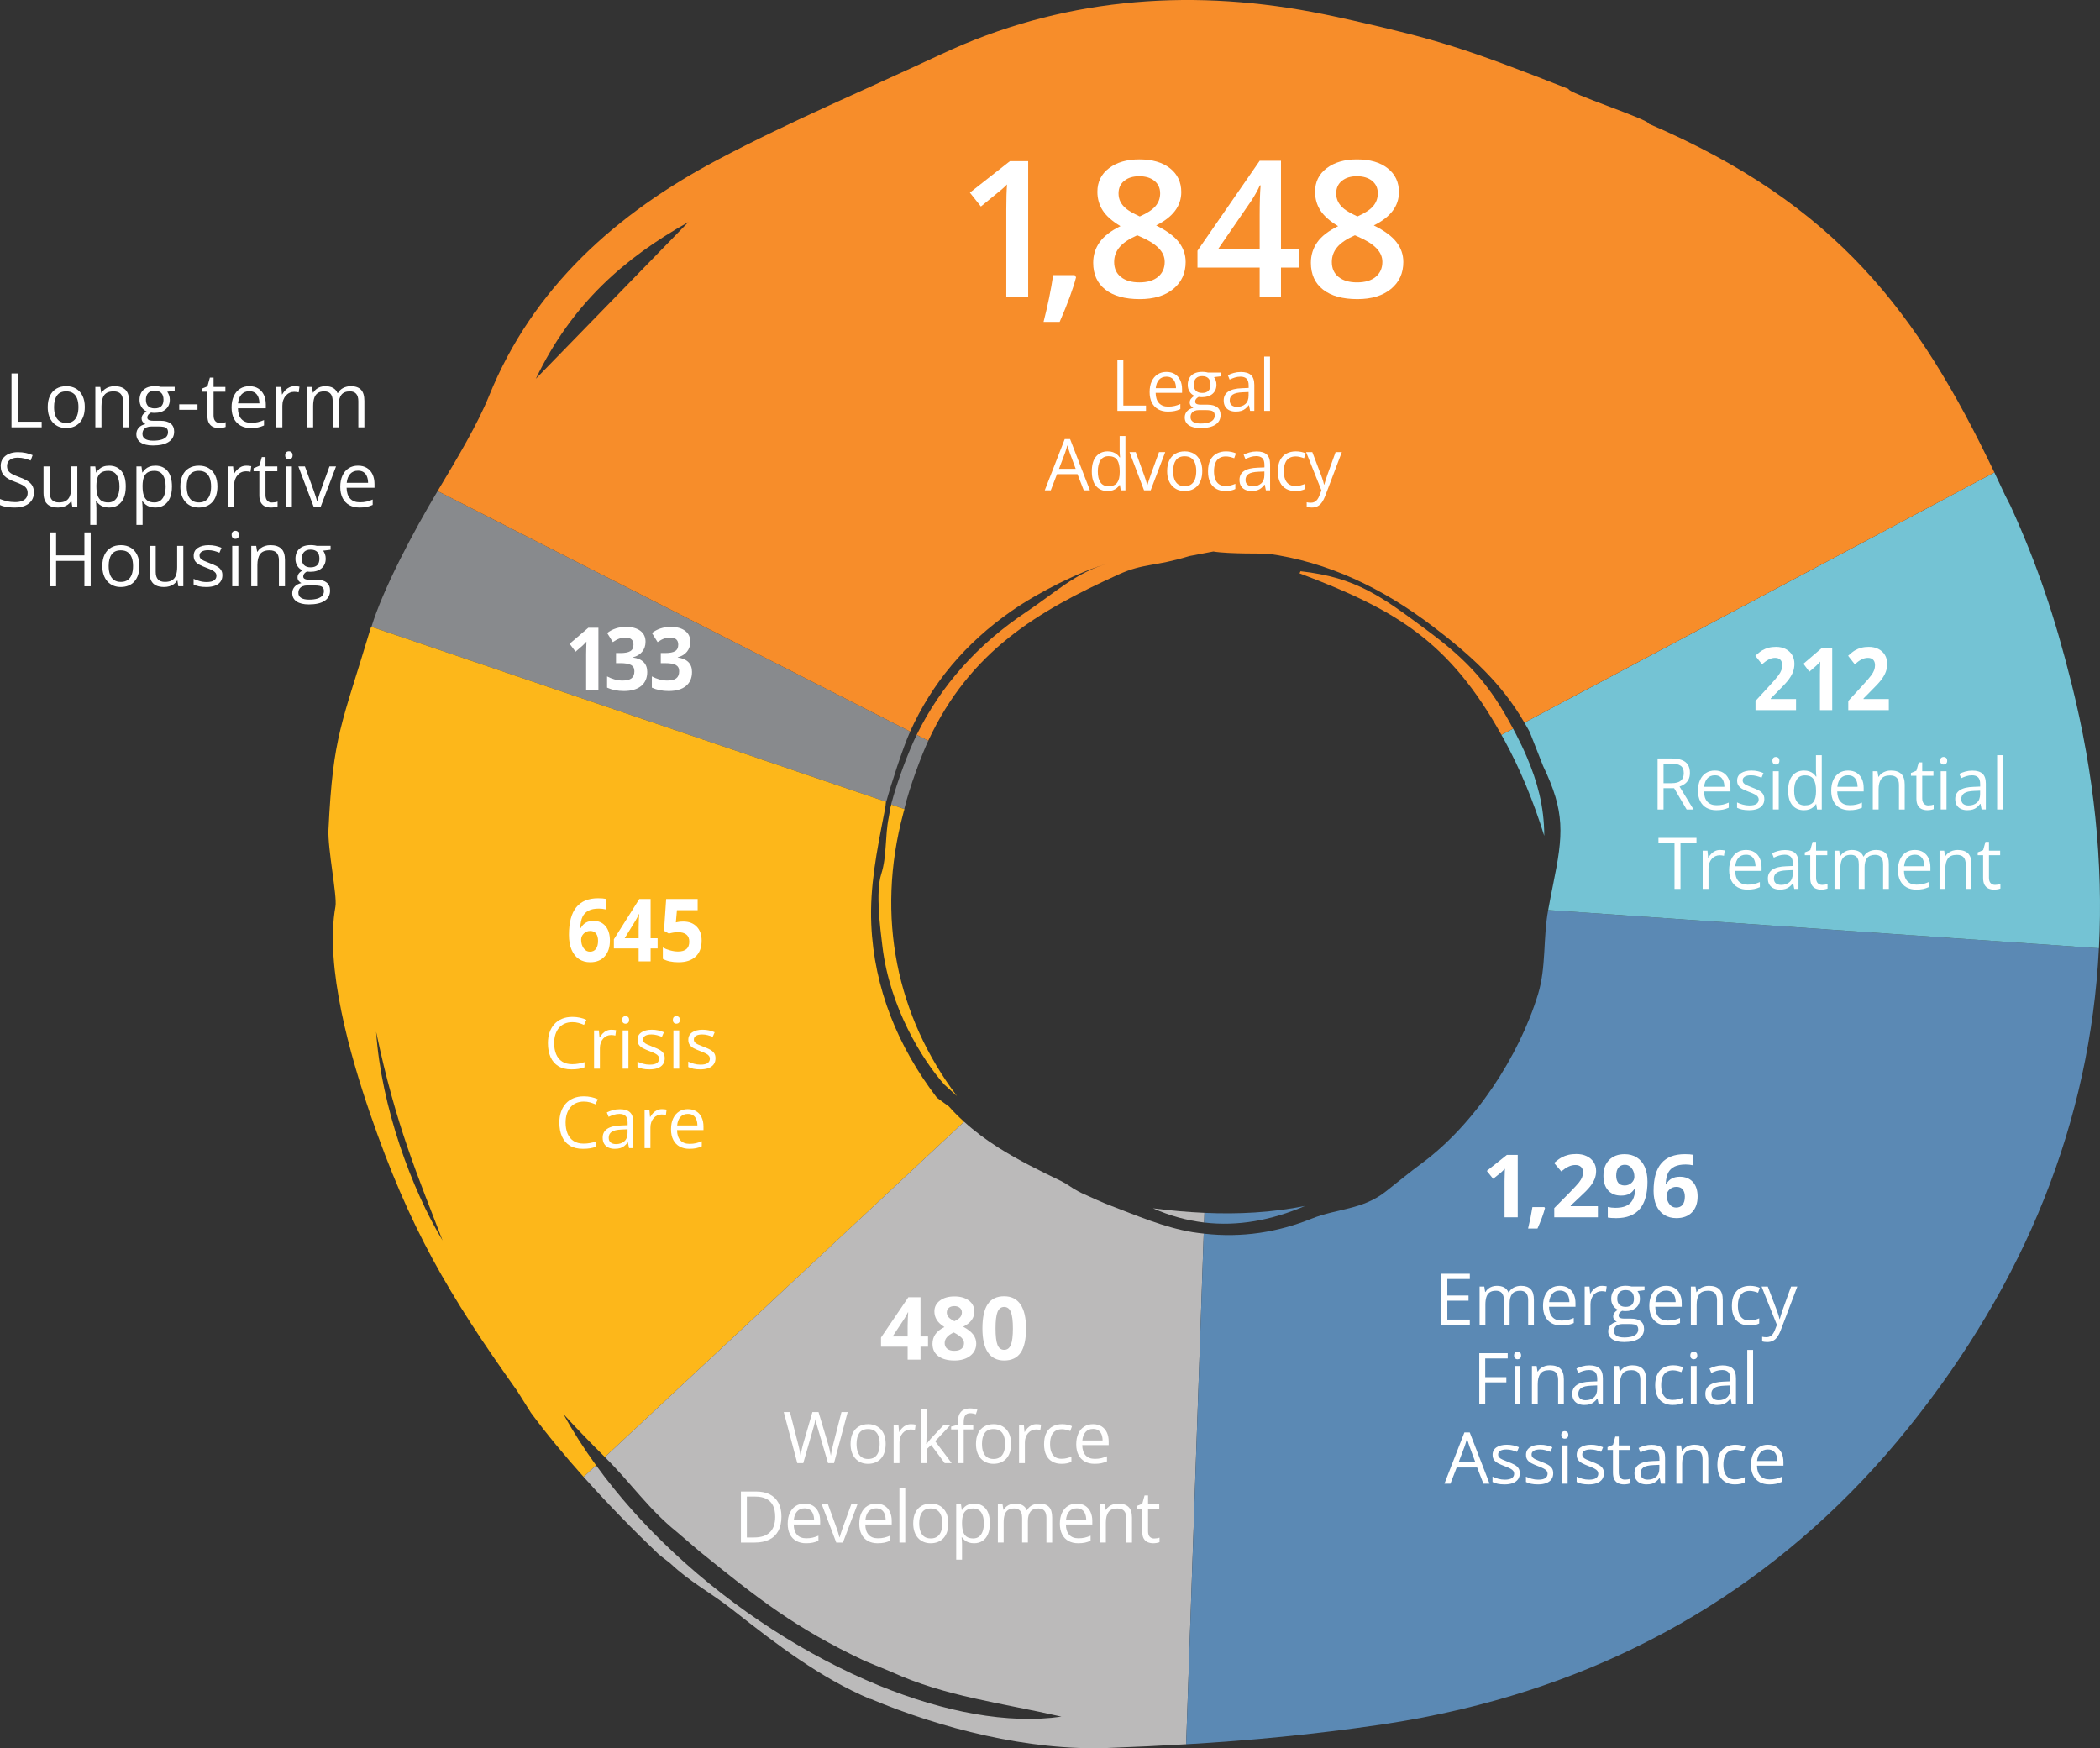 <?xml version="1.0" encoding="UTF-8"?><svg id="b" xmlns="http://www.w3.org/2000/svg" viewBox="0 0 264.325 220.054"><rect x="0" y="0" width="264.325" height="220.054" fill="#333333" stroke="none"/><g id="c"><path d="M55.705,156.143c-3.075-8.047-5.86-14.349-8.363-26.272.65,9.5,4.511,19.888,8.363,26.272Z" style="fill:none;"/><path d="M67.444,47.678c7.018-7.211,13.108-13.467,19.197-19.723-8,4.492-14.642,10.237-19.197,19.723Z" style="fill:none;"/><path d="M84.806,195.437c7.691,7.175,16.828,13.036,25.806,16.711l-.002.004.003-.004c8.213,3.361,16.287,4.896,22.987,3.929-7.621-1.746-14.623-2.536-21.414-5.639l-3.322-1.368c-8.731-4.109-13.472-7.852-20.911-13.876l-2.736-2.345c-3.675-2.976-5.661-6.045-9.08-9.442h0c-1.767-1.757-3.514-3.548-5.215-5.413,1.203,2.2,2.586,4.352,4.105,6.449h0c2.822,3.896,6.134,7.593,9.779,10.994Z" style="fill:none;"/><path d="M145.128,152.098c2.157.954,4.301,1.529,6.433,1.783l.016-.451.026-.767c-2.155-.096-4.313-.288-6.474-.566Z" style="fill:#bbbaba;"/><path d="M151.603,152.664h0s-.026.767-.026.767l-.015.451c4.281.51,8.516-.296,12.704-2.083-4.21.842-8.431,1.053-12.663.865Z" style="fill:#5b89b4;"/><path d="M189.349,93.141c1.967,3.62,3.645,7.644,5.025,12.066-.002-3.76-.897-6.86-2.161-9.848-.425-1.008-.894-1.983-1.388-2.938h0c-.126-.243-.25-.474-.374-.707l-.663.353-.805.429c.122.219.244.421.366.646Z" style="fill:#74c3d4;"/><path d="M179.694,79.389c-5.751-4.264-8.934-6.71-15.995-7.487l-.132.259c12.199,4.606,18.862,8.578,25.416,20.335h0s.805-.429.805-.429l.663-.353c-2.892-5.431-5.531-8.45-10.757-12.325Z" style="fill:#f78d2a;"/><path d="M115.674,92.643l-.293-.149c-.963,1.952-2.43,5.757-3.222,8.781l.026.009s.002-.006.003-.009l1.63.567c.649-2.736,2.18-6.802,3.021-8.607h0s0,0,0,0l-1.164-.593Z" style="fill:#888a8d;"/><path d="M55.082,61.809h0c-3.153,5.269-6.892,12.397-8.328,17.089l64.758,22.018c-.006.057-.01.097-.014.139l.014.005c.611-2.239,2.141-6.98,3.048-8.983l-59.477-30.267s0,0,0,0Z" style="fill:#888a8d;"/><path d="M112.185,101.284c-.401,1.32-.038.22-.326,1.629-.477,2.332-.218,4.86-.932,7.091-.733,2.298-.136,6.797.142,9.118.918,7.67,5.002,14.267,7.786,17.394l1.595,1.449c-7.526-9.986-10.275-22.477-6.75-35.61.044-.166.063-.24.071-.276.013-.04.033-.102.073-.228l-.026-.009-1.63-.567s-.002.006-.003.009Z" style="fill:#fdb71a;"/><path d="M46.752,78.898l-.042-.014c-3.725,12.454-4.78,13.517-5.366,25.535-.117,2.407,1.113,8.38.879,9.674-1.375,7.629,1.903,18.919,4.358,26.075,4.953,14.432,9.906,22.834,18.507,34.898l1.735,2.756c1.979,2.68,4.249,5.408,6.639,8.083l1.565-1.461s0,0,0,0h0c-1.519-2.097-2.902-4.249-4.105-6.449,1.701,1.865,3.448,3.656,5.215,5.413l45.217-42.209c-.664-.603-1.309-1.229-1.907-1.915l-1.522-1.11c-4.898-6.413-7.907-13.731-8.257-21.832-.204-4.734.709-9.292,1.626-13.986.223-1.143.16-.869.202-1.301.004-.042.008-.082.014-.139l-64.758-22.018ZM47.342,129.872c2.503,11.923,5.288,18.225,8.363,26.272-3.852-6.384-7.713-16.772-8.363-26.272Z" style="fill:#fdb71a;"/><path d="M76.137,183.407c3.419,3.397,5.405,6.466,9.08,9.442l2.736,2.345c7.439,6.024,12.18,9.767,20.911,13.876l3.322,1.368c6.791,3.103,13.793,3.893,21.414,5.639-6.7.967-14.774-.568-22.987-3.929l-.003.004.002-.004c-8.978-3.675-18.115-9.536-25.806-16.711-3.645-3.401-6.957-7.098-9.779-10.994,0,0,0,0,0,0l-1.565,1.461h0c3.064,3.43,6.331,6.769,9.492,9.783l1.384,1.071c2.652,2.49,4.996,3.607,7.919,5.906,5.578,4.39,10.963,8.513,17.293,11.203l.017-.028c8.853,3.717,19.859,6.549,29.853,6.183,3.406-.124,6.671-.278,9.881-.468l2.212-64.276c-.479-.055-.957-.107-1.443-.188-3.576-.595-7.037-2.099-10.47-3.403-.658-.25-2.112-.891-3.458-1.511l-.48-.247c-.867-.466-1.205-.81-2.079-1.254-2.71-1.304-5.426-2.64-7.95-4.241-1.515-.961-2.95-2.029-4.279-3.236h0s-45.217,42.209-45.217,42.209h0Z" style="fill:#bbbaba;"/><path d="M194.867,114.55c-.658,3.574-.227,7.164-1.282,10.614-2.389,7.807-7.968,16.349-14.623,21.26-1.55,1.144-3.034,2.373-4.549,3.563-2.954,2.32-6.066,2.105-9.348,3.419h0c-4.206,1.687-8.7,2.43-13.553,1.873l-2.212,64.276c8.141-.48,15.897-1.215,24.453-2.464,3.493-.511,6.906-1.169,10.244-1.963h0c22.511-5.351,41.495-17.138,56.17-35.361,14.828-18.414,22.908-38.618,24.023-60.406h0s-69.324-4.811-69.324-4.811Z" style="fill:#5b89b4;"/><path d="M260.729,85.991c-2.099-8.391-4.31-14.97-7.689-22.367l-.649-1.267c-.453-.981-.907-1.941-1.362-2.892l-39.486,21.021-19.669,10.472s0,0,0,0h0c.223.386.453.761.664,1.165l1.685,4.282c2.79,5.803,2.565,8.606,1.247,15.019-.214,1.038-.41,2.082-.602,3.127h0s69.324,4.811,69.324,4.811h0c.55-10.746-.587-21.876-3.462-33.37Z" style="fill:#74c3d4;"/><path d="M211.543,80.485l39.486-21.021c-9.637-20.15-19.846-33.741-43.484-43.877.201-.486-10.318-3.905-10.117-4.391-13.182-5.192-16.598-6.217-27.069-8.599h0c-1.746-.397-3.496-.772-5.254-1.102-15.934-2.984-31.744-1.644-46.595,5.313-9.396,4.401-18.991,8.441-28.146,13.281-12.777,6.755-23.29,16.108-28.795,29.713-1.461,3.611-3.95,7.765-6.487,12.006,0,0,0,0,0,0l59.477,30.267h0c2.755-6.08,6.916-11.1,12.788-15.188,3.402-2.369,8.655-5,12.041-5.942-3.939,1.095-6.8,3.814-10.174,6.059-6.182,4.112-10.778,9.292-13.833,15.489l.293.149,1.164.593h0c5.273-11.31,13.759-16.294,23.949-20.925,3.184-1.447,4.516-.964,8.907-2.317l3.032-.578c1.926.328,6.589.239,6.805.268,7.576,1.036,14.439,4.304,20.833,9.171,4.769,3.63,8.629,7.123,11.509,12.102,0,0,0,0,0,0l19.669-10.472ZM86.641,27.955c-6.089,6.256-12.179,12.512-19.197,19.723,4.555-9.486,11.197-15.231,19.197-19.723Z" style="fill:#f78d2a;"/><path d="M191.036,153.222h-1.66v-4.544l.017-.747.026-.816c-.275.276-.467.457-.574.543l-.902.725-.801-.998,2.53-2.015h1.364v7.853Z" style="fill:#fff;"/><path d="M194.466,152.068c-.186.723-.501,1.58-.945,2.572h-1.182c.233-.952.414-1.852.543-2.696h1.504l.08.124Z" style="fill:#fff;"/><path d="M201.121,153.222h-5.489v-1.154l1.971-1.993c.584-.598.965-1.013,1.145-1.243.179-.231.308-.445.387-.643.078-.196.118-.4.118-.611,0-.315-.087-.55-.261-.704s-.405-.231-.695-.231c-.305,0-.6.07-.887.21-.286.14-.585.339-.896.597l-.902-1.069c.387-.329.707-.562.961-.698.255-.136.532-.241.833-.314s.637-.109,1.01-.109c.49,0,.924.089,1.3.268.376.18.668.43.875.752.208.322.312.691.312,1.107,0,.361-.063.7-.19,1.018-.127.316-.324.642-.591.975s-.736.808-1.41,1.424l-1.01.95v.075h3.422v1.396Z" style="fill:#fff;"/><path d="M207.367,148.721c0,1.547-.325,2.702-.978,3.464-.651.764-1.638,1.145-2.959,1.145-.466,0-.818-.025-1.059-.075v-1.332c.301.075.616.112.945.112.556,0,1.012-.081,1.37-.244.357-.163.632-.419.821-.768.19-.35.299-.83.328-1.442h-.064c-.208.337-.448.573-.72.709-.272.136-.612.204-1.021.204-.685,0-1.223-.22-1.617-.658-.394-.438-.591-1.048-.591-1.828,0-.842.239-1.507.717-1.996.479-.488,1.129-.732,1.953-.732.58,0,1.087.136,1.522.408.435.271.769.666,1.002,1.184.232.518.349,1.135.349,1.851ZM204.526,146.611c-.344,0-.612.117-.806.354s-.29.577-.29,1.021c0,.379.088.68.263.902.176.222.442.332.801.332.336,0,.625-.109.864-.33.24-.22.36-.474.36-.76,0-.426-.112-.786-.336-1.08-.224-.293-.51-.439-.856-.439Z" style="fill:#fff;"/><path d="M208.136,149.886c0-1.554.328-2.71.985-3.469.657-.76,1.641-1.139,2.951-1.139.448,0,.799.026,1.053.08v1.326c-.318-.071-.634-.107-.945-.107-.569,0-1.033.086-1.394.258-.359.172-.629.427-.809.764-.179.336-.284.814-.316,1.434h.069c.354-.608.922-.913,1.703-.913.701,0,1.251.22,1.648.661.397.439.597,1.049.597,1.826,0,.838-.236,1.501-.709,1.989-.473.489-1.128.733-1.966.733-.58,0-1.086-.135-1.518-.402-.432-.27-.765-.661-.999-1.177s-.352-1.137-.352-1.864ZM210.972,152.003c.354,0,.626-.119.816-.357.189-.238.284-.578.284-1.018,0-.384-.088-.686-.266-.905-.177-.221-.445-.331-.803-.331-.337,0-.624.109-.862.328s-.357.473-.357.763c0,.426.112.786.336,1.079.224.294.508.441.852.441Z" style="fill:#fff;"/><path d="M185.004,166.758h-3.577v-6.425h3.577v.659h-2.83v2.078h2.668v.65h-2.668v2.378h2.83v.659Z" style="fill:#fff;"/><path d="M191.467,161.854c.53,0,.93.139,1.199.415.27.277.404.722.404,1.334v3.155h-.721v-3.12c0-.39-.084-.682-.253-.877-.168-.194-.418-.292-.749-.292-.466,0-.804.135-1.015.404s-.316.667-.316,1.191v2.693h-.726v-3.12c0-.261-.037-.478-.112-.65-.074-.173-.186-.303-.334-.389-.147-.087-.334-.13-.56-.13-.319,0-.576.066-.77.197-.193.133-.333.328-.42.587-.086.26-.129.578-.129.956v2.549h-.729v-4.816h.589l.109.682h.04c.097-.168.218-.309.364-.422.146-.115.311-.201.492-.26s.375-.088.58-.088c.366,0,.673.068.921.204.247.137.427.344.538.622h.04c.158-.278.375-.485.65-.622.275-.136.577-.204.905-.204Z" style="fill:#fff;"/><path d="M196.343,161.854c.41,0,.762.091,1.055.272s.517.436.672.763c.155.326.233.708.233,1.145v.453h-3.327c.009.565.149.996.422,1.291.272.297.656.444,1.151.444.305,0,.574-.027.809-.083s.478-.138.729-.246v.641c-.243.109-.484.188-.723.238-.239.049-.521.074-.846.074-.463,0-.867-.095-1.211-.283-.345-.189-.611-.467-.802-.833s-.286-.814-.286-1.345c0-.519.087-.968.262-1.347.174-.38.42-.672.738-.877.317-.205.692-.308,1.123-.308ZM196.334,162.451c-.39,0-.7.127-.932.383-.231.254-.369.61-.413,1.067h2.549c-.003-.287-.048-.54-.135-.758-.086-.219-.217-.389-.393-.51-.176-.122-.401-.183-.677-.183Z" style="fill:#fff;"/><path d="M201.649,161.854c.097,0,.197.005.303.016.105.01.199.023.281.041l-.092.678c-.079-.021-.167-.037-.264-.049s-.188-.018-.272-.018c-.193,0-.376.039-.548.116-.171.078-.321.189-.45.334-.129.146-.229.319-.303.523-.073.203-.11.43-.11.679v2.584h-.733v-4.816h.606l.079.888h.03c.1-.179.22-.342.36-.49.141-.147.304-.266.49-.354.186-.088.394-.132.622-.132Z" style="fill:#fff;"/><path d="M204.402,168.92c-.633,0-1.12-.118-1.463-.354-.343-.236-.515-.566-.515-.991,0-.302.096-.56.288-.773.191-.214.458-.356.798-.427-.126-.058-.234-.146-.323-.264-.09-.116-.134-.251-.134-.404,0-.176.049-.33.147-.463.098-.134.248-.262.45-.385-.252-.103-.457-.276-.613-.521-.157-.245-.235-.53-.235-.854,0-.346.072-.642.216-.886.144-.245.352-.432.624-.561s.602-.193.988-.193c.085,0,.171.004.258.011.086.008.169.018.248.031.079.013.147.028.206.046h1.652v.47l-.888.11c.088.114.161.252.22.413s.088.34.088.536c0,.48-.162.862-.487,1.145-.325.283-.772.425-1.341.425-.135,0-.272-.012-.413-.035-.144.078-.252.166-.327.264-.074.096-.112.208-.112.334,0,.094.029.168.086.224.058.056.14.096.248.121.108.024.239.037.392.037h.848c.524,0,.927.11,1.207.329.279.221.419.541.419.963,0,.533-.217.941-.65,1.227-.434.283-1.061.426-1.881.426ZM204.425,168.349c.398,0,.729-.04.991-.121.262-.08.458-.196.589-.347.13-.151.195-.331.195-.539,0-.193-.044-.339-.132-.437-.088-.099-.217-.164-.387-.198-.17-.033-.378-.051-.624-.051h-.835c-.217,0-.406.034-.567.102s-.285.167-.371.299c-.087.132-.13.296-.13.492,0,.261.11.459.33.596.22.136.533.204.94.204ZM204.613,164.499c.349,0,.611-.088.787-.264s.264-.432.264-.769c0-.361-.09-.631-.269-.812-.179-.18-.442-.271-.791-.271-.334,0-.591.094-.771.279-.181.187-.271.458-.271.815,0,.328.091.58.272.756s.44.264.777.264Z" style="fill:#fff;"/><path d="M209.719,161.854c.41,0,.762.091,1.055.272s.517.436.672.763c.155.326.233.708.233,1.145v.453h-3.327c.009.565.149.996.422,1.291.272.297.656.444,1.151.444.305,0,.574-.027.809-.083s.478-.138.729-.246v.641c-.243.109-.484.188-.723.238-.239.049-.521.074-.846.074-.463,0-.867-.095-1.211-.283-.345-.189-.611-.467-.802-.833s-.286-.814-.286-1.345c0-.519.087-.968.262-1.347.174-.38.42-.672.738-.877.317-.205.692-.308,1.123-.308ZM209.71,162.451c-.39,0-.7.127-.932.383-.231.254-.369.61-.413,1.067h2.549c-.003-.287-.048-.54-.135-.758-.086-.219-.217-.389-.393-.51-.176-.122-.401-.183-.677-.183Z" style="fill:#fff;"/><path d="M215.108,161.854c.571,0,1.003.14,1.296.42.293.279.439.729.439,1.347v3.138h-.721v-3.09c0-.4-.092-.701-.274-.9-.184-.199-.464-.299-.842-.299-.533,0-.908.151-1.125.453s-.325.739-.325,1.313v2.522h-.729v-4.816h.589l.11.694h.039c.103-.17.233-.312.392-.429.158-.115.335-.203.531-.264.196-.06.403-.09.62-.09Z" style="fill:#fff;"/><path d="M220.187,166.846c-.434,0-.816-.089-1.147-.268s-.589-.451-.773-.818c-.185-.365-.276-.827-.276-1.384,0-.583.097-1.06.292-1.431.194-.37.464-.645.807-.824.343-.178.732-.268,1.169-.268.24,0,.473.024.696.072.225.049.408.109.552.183l-.22.61c-.146-.058-.316-.11-.508-.158-.192-.046-.371-.07-.538-.07-.334,0-.612.072-.833.216-.222.144-.387.354-.496.633-.11.278-.165.621-.165,1.028,0,.39.053.723.16.998.106.275.267.485.479.63.212.146.478.218.797.218.255,0,.485-.027.69-.081.205-.055.391-.118.558-.191v.65c-.161.082-.34.146-.538.188-.197.045-.433.066-.705.066Z" style="fill:#fff;"/><path d="M221.727,161.942h.782l1.063,2.795c.062.164.119.321.172.473.053.15.1.295.141.433s.073.271.097.399h.03c.041-.146.1-.339.176-.577.076-.239.158-.482.246-.731l1.007-2.791h.786l-2.096,5.523c-.111.296-.241.555-.39.773-.147.221-.327.39-.538.508-.211.119-.466.178-.765.178-.138,0-.259-.008-.364-.023-.105-.017-.196-.035-.272-.055v-.585c.064.015.143.027.234.04.093.011.188.018.288.018.182,0,.339-.035.473-.104.133-.069.248-.17.345-.301.097-.133.181-.289.251-.471l.264-.677-1.93-4.825Z" style="fill:#fff;"/><path d="M186.944,176.757h-.747v-6.425h3.577v.659h-2.83v2.355h2.658v.654h-2.658v2.756Z" style="fill:#fff;"/><path d="M191.016,170.139c.12,0,.224.039.31.116.087.078.13.199.13.363,0,.161-.043.281-.13.359-.086.08-.189.119-.31.119-.126,0-.23-.039-.314-.119-.083-.078-.125-.198-.125-.359,0-.164.042-.285.125-.363.084-.077.188-.116.314-.116ZM191.372,171.941v4.816h-.729v-4.816h.729Z" style="fill:#fff;"/><path d="M195.104,171.853c.571,0,1.004.14,1.297.42.293.279.439.729.439,1.347v3.138h-.721v-3.09c0-.4-.092-.701-.275-.9-.183-.199-.463-.299-.841-.299-.533,0-.908.151-1.125.453s-.325.739-.325,1.313v2.522h-.729v-4.816h.589l.109.694h.04c.103-.17.232-.312.391-.429.158-.115.336-.203.532-.264.196-.06.402-.09.619-.09Z" style="fill:#fff;"/><path d="M200.056,171.862c.574,0,1,.129,1.278.387s.418.67.418,1.235v3.273h-.532l-.141-.712h-.035c-.135.176-.275.323-.422.441-.146.119-.315.208-.508.269-.191.06-.427.09-.705.09-.293,0-.553-.052-.78-.154-.227-.102-.405-.257-.536-.465-.13-.208-.195-.472-.195-.791,0-.48.19-.85.571-1.107s.961-.398,1.74-.422l.831-.035v-.295c0-.416-.09-.707-.269-.875-.179-.166-.431-.25-.756-.25-.252,0-.492.037-.721.109-.229.074-.445.16-.65.26l-.224-.554c.217-.111.466-.206.747-.286.281-.078.577-.118.888-.118ZM201.031,174.384l-.734.031c-.601.023-1.023.121-1.27.294s-.369.417-.369.733c0,.276.083.479.25.611s.389.197.664.197c.428,0,.777-.118,1.05-.355s.409-.594.409-1.068v-.443Z" style="fill:#fff;"/><path d="M205.454,171.853c.571,0,1.004.14,1.297.42.293.279.439.729.439,1.347v3.138h-.721v-3.09c0-.4-.092-.701-.275-.9-.183-.199-.463-.299-.841-.299-.533,0-.908.151-1.125.453s-.325.739-.325,1.313v2.522h-.729v-4.816h.589l.109.694h.04c.103-.17.232-.312.391-.429.158-.115.336-.203.532-.264.196-.06.402-.09.619-.09Z" style="fill:#fff;"/><path d="M210.532,176.845c-.434,0-.815-.089-1.146-.268s-.589-.451-.773-.818c-.185-.365-.277-.827-.277-1.384,0-.583.098-1.06.292-1.431.195-.37.464-.645.807-.824.343-.178.732-.268,1.169-.268.24,0,.473.024.696.072.225.049.408.109.552.183l-.22.61c-.146-.058-.315-.11-.508-.158-.191-.046-.371-.07-.538-.07-.334,0-.611.072-.833.216-.221.144-.387.354-.496.633-.11.278-.165.621-.165,1.028,0,.39.054.723.16.998.107.275.267.485.479.63.212.146.479.218.798.218.255,0,.484-.027.689-.081.205-.055.392-.118.559-.191v.65c-.161.082-.341.146-.539.188-.197.045-.433.066-.705.066Z" style="fill:#fff;"/><path d="M213.198,170.139c.12,0,.223.039.31.116.086.078.13.199.13.363,0,.161-.044.281-.13.359-.087.08-.189.119-.31.119-.126,0-.23-.039-.314-.119-.083-.078-.125-.198-.125-.359,0-.164.042-.285.125-.363.084-.077.188-.116.314-.116ZM213.554,171.941v4.816h-.729v-4.816h.729Z" style="fill:#fff;"/><path d="M216.808,171.862c.574,0,1.001.129,1.279.387s.417.67.417,1.235v3.273h-.531l-.141-.712h-.035c-.135.176-.275.323-.422.441-.146.119-.316.208-.508.269-.192.06-.427.09-.705.09-.293,0-.554-.052-.78-.154-.228-.102-.406-.257-.536-.465-.131-.208-.195-.472-.195-.791,0-.48.19-.85.571-1.107s.961-.398,1.74-.422l.83-.035v-.295c0-.416-.089-.707-.268-.875-.179-.166-.431-.25-.756-.25-.252,0-.492.037-.721.109-.229.074-.445.16-.65.26l-.225-.554c.217-.111.466-.206.747-.286.281-.078.577-.118.888-.118ZM217.783,174.384l-.733.031c-.601.023-1.024.121-1.271.294s-.369.417-.369.733c0,.276.084.479.251.611s.388.197.663.197c.428,0,.778-.118,1.051-.355s.408-.594.408-1.068v-.443Z" style="fill:#fff;"/><path d="M220.66,176.757h-.734v-6.838h.734v6.838Z" style="fill:#fff;"/><path d="M186.717,186.756l-.791-2.039h-2.575l-.787,2.039h-.756l2.514-6.451h.673l2.496,6.451h-.773ZM185.701,184.053l-.751-2.025c-.018-.053-.047-.139-.086-.26-.04-.119-.08-.244-.121-.373s-.074-.232-.101-.312c-.029.121-.062.24-.095.358-.034.119-.066.229-.099.33-.032.101-.061.187-.084.257l-.765,2.025h2.101Z" style="fill:#fff;"/><path d="M191.294,185.438c0,.308-.077.566-.23.775-.154.21-.374.367-.659.473-.286.105-.627.158-1.022.158-.337,0-.628-.026-.874-.079s-.462-.128-.646-.224v-.673c.196.097.431.185.703.264s.551.118.835.118c.416,0,.718-.066.905-.201s.281-.318.281-.55c0-.132-.037-.248-.111-.35-.075-.101-.2-.199-.376-.294-.176-.096-.419-.2-.729-.314-.308-.117-.573-.233-.798-.35-.224-.115-.397-.257-.519-.424-.122-.167-.183-.384-.183-.65,0-.407.165-.72.495-.938.329-.218.762-.327,1.298-.327.29,0,.562.028.815.086.253.057.49.134.71.23l-.246.584c-.199-.084-.412-.156-.638-.215s-.455-.088-.689-.088c-.337,0-.596.056-.775.167-.181.111-.271.264-.271.457,0,.149.042.272.125.369.084.097.218.188.402.272s.428.185.729.299c.302.111.562.227.782.345.22.119.389.263.508.431.118.169.178.385.178.648Z" style="fill:#fff;"/><path d="M195.502,185.438c0,.308-.077.566-.23.775-.154.21-.374.367-.659.473-.286.105-.627.158-1.022.158-.337,0-.628-.026-.874-.079s-.462-.128-.646-.224v-.673c.196.097.431.185.703.264s.551.118.835.118c.416,0,.718-.066.905-.201s.281-.318.281-.55c0-.132-.037-.248-.111-.35-.075-.101-.2-.199-.376-.294-.176-.096-.419-.2-.729-.314-.308-.117-.573-.233-.798-.35-.224-.115-.397-.257-.519-.424-.122-.167-.183-.384-.183-.65,0-.407.165-.72.495-.938.329-.218.762-.327,1.298-.327.29,0,.562.028.815.086.253.057.49.134.71.23l-.246.584c-.199-.084-.412-.156-.638-.215s-.455-.088-.689-.088c-.337,0-.596.056-.775.167-.181.111-.271.264-.271.457,0,.149.042.272.125.369.084.097.218.188.402.272s.428.185.729.299c.302.111.562.227.782.345.22.119.389.263.508.431.118.169.178.385.178.648Z" style="fill:#fff;"/><path d="M196.958,180.138c.12,0,.224.039.31.116.087.078.13.199.13.363,0,.161-.043.281-.13.359-.086.08-.189.119-.31.119-.126,0-.23-.039-.314-.119-.083-.078-.125-.198-.125-.359,0-.164.042-.285.125-.363.084-.077.188-.116.314-.116ZM197.314,181.94v4.816h-.729v-4.816h.729Z" style="fill:#fff;"/><path d="M201.883,185.438c0,.308-.077.566-.23.775-.154.21-.374.367-.659.473-.286.105-.627.158-1.022.158-.337,0-.628-.026-.874-.079s-.462-.128-.646-.224v-.673c.196.097.431.185.703.264s.551.118.835.118c.416,0,.718-.066.905-.201s.281-.318.281-.55c0-.132-.037-.248-.111-.35-.075-.101-.2-.199-.376-.294-.176-.096-.419-.2-.729-.314-.308-.117-.573-.233-.798-.35-.224-.115-.397-.257-.519-.424-.122-.167-.183-.384-.183-.65,0-.407.165-.72.495-.938.329-.218.762-.327,1.298-.327.29,0,.562.028.815.086.253.057.49.134.71.23l-.246.584c-.199-.084-.412-.156-.638-.215s-.455-.088-.689-.088c-.337,0-.596.056-.775.167-.181.111-.271.264-.271.457,0,.149.042.272.125.369.084.097.218.188.402.272s.428.185.729.299c.302.111.562.227.782.345.22.119.389.263.508.431.118.169.178.385.178.648Z" style="fill:#fff;"/><path d="M204.521,186.246c.12,0,.243-.01.369-.031.126-.02.229-.045.308-.074v.566c-.085.039-.203.07-.354.098-.151.025-.298.039-.441.039-.255,0-.486-.045-.694-.134-.208-.09-.375-.241-.499-.455-.125-.214-.187-.51-.187-.888v-2.856h-.686v-.356l.689-.285.29-1.046h.439v1.116h1.411v.571h-1.411v2.835c0,.302.069.527.209.676.139.15.324.225.556.225Z" style="fill:#fff;"/><path d="M207.886,181.861c.574,0,1.001.129,1.279.387s.417.67.417,1.235v3.273h-.531l-.141-.712h-.035c-.135.176-.275.323-.422.441-.146.119-.316.208-.508.269-.192.06-.427.09-.705.09-.293,0-.554-.052-.78-.154-.228-.102-.406-.257-.536-.465-.131-.208-.195-.472-.195-.791,0-.48.19-.85.571-1.107s.961-.398,1.74-.422l.83-.035v-.295c0-.416-.089-.707-.268-.875-.179-.166-.431-.25-.756-.25-.252,0-.492.037-.721.109-.229.074-.445.16-.65.26l-.225-.554c.217-.111.466-.206.747-.286.281-.078.577-.118.888-.118ZM208.861,184.383l-.733.031c-.601.023-1.024.121-1.271.294s-.369.417-.369.733c0,.276.084.479.251.611s.388.197.663.197c.428,0,.778-.118,1.051-.355s.408-.594.408-1.068v-.443Z" style="fill:#fff;"/><path d="M213.285,181.852c.571,0,1.003.14,1.296.42.293.279.439.729.439,1.347v3.138h-.721v-3.09c0-.4-.092-.701-.274-.9-.184-.199-.464-.299-.842-.299-.533,0-.908.151-1.125.453s-.325.739-.325,1.313v2.522h-.729v-4.816h.589l.11.694h.039c.103-.17.233-.312.392-.429.158-.115.335-.203.531-.264.196-.06.403-.09.62-.09Z" style="fill:#fff;"/><path d="M218.362,186.844c-.434,0-.815-.089-1.146-.268s-.589-.451-.773-.818c-.185-.365-.277-.827-.277-1.384,0-.583.098-1.06.292-1.431.195-.37.464-.645.807-.824.343-.178.732-.268,1.169-.268.24,0,.473.024.696.072.225.049.408.109.552.183l-.22.61c-.146-.058-.315-.11-.508-.158-.191-.046-.371-.07-.538-.07-.334,0-.611.072-.833.216-.221.144-.387.354-.496.633-.11.278-.165.621-.165,1.028,0,.39.054.723.16.998.107.275.267.485.479.63.212.146.479.218.798.218.255,0,.484-.027.689-.081.205-.055.392-.118.559-.191v.65c-.161.082-.341.146-.539.188-.197.045-.433.066-.705.066Z" style="fill:#fff;"/><path d="M222.518,181.852c.41,0,.762.091,1.055.272s.518.436.673.763c.155.326.232.708.232,1.145v.453h-3.326c.009.565.149.996.422,1.291.272.297.656.444,1.151.444.305,0,.574-.027.809-.083s.478-.138.729-.246v.641c-.243.109-.484.188-.723.238-.239.049-.521.074-.847.074-.463,0-.866-.095-1.21-.283-.345-.189-.612-.467-.803-.833s-.285-.814-.285-1.345c0-.519.087-.968.262-1.347.174-.38.42-.672.738-.877.317-.205.691-.308,1.122-.308ZM222.509,182.449c-.39,0-.7.127-.932.383-.231.254-.369.61-.413,1.067h2.549c-.003-.287-.048-.54-.134-.758-.087-.219-.218-.389-.394-.51-.176-.122-.401-.183-.677-.183Z" style="fill:#fff;"/><path d="M72.043,128.662c-.354,0-.674.061-.956.182-.283.122-.523.298-.721.527-.198.23-.35.508-.455.833s-.158.691-.158,1.099c0,.539.084,1.007.253,1.404.168.396.42.704.756.92.335.218.755.326,1.259.326.287,0,.558-.024.811-.073.254-.048.501-.108.741-.183v.65c-.234.088-.48.153-.738.196-.258.042-.564.063-.919.063-.653,0-1.199-.136-1.637-.406-.438-.271-.767-.654-.984-1.149-.219-.495-.327-1.079-.327-1.753,0-.486.067-.932.204-1.334.136-.403.335-.751.598-1.044.262-.293.584-.52.967-.679.382-.16.821-.24,1.316-.24.325,0,.639.033.94.098s.574.156.817.276l-.299.633c-.205-.094-.431-.175-.675-.244-.245-.068-.509-.103-.793-.103Z" style="fill:#fff;"/><path d="M76.963,129.615c.097,0,.197.005.303.016.105.01.199.023.281.041l-.092.678c-.079-.021-.167-.037-.264-.049s-.188-.018-.272-.018c-.193,0-.376.039-.548.116-.171.078-.321.189-.45.334-.129.146-.229.319-.303.523-.073.203-.11.43-.11.679v2.584h-.733v-4.816h.606l.079.888h.03c.1-.179.22-.342.36-.49.141-.147.304-.266.49-.354.186-.088.394-.132.622-.132Z" style="fill:#fff;"/><path d="M78.745,127.902c.12,0,.223.039.31.116.086.078.13.199.13.363,0,.161-.044.281-.13.359-.087.08-.189.119-.31.119-.126,0-.23-.039-.314-.119-.083-.078-.125-.198-.125-.359,0-.164.042-.285.125-.363.084-.077.188-.116.314-.116ZM79.101,129.703v4.816h-.729v-4.816h.729Z" style="fill:#fff;"/><path d="M83.669,133.201c0,.308-.077.566-.23.775-.154.21-.374.367-.659.473-.286.105-.626.158-1.021.158-.337,0-.629-.026-.875-.079s-.461-.128-.646-.224v-.673c.196.097.431.185.703.264s.551.118.835.118c.416,0,.718-.066.905-.201s.281-.318.281-.55c0-.132-.038-.248-.112-.35-.075-.101-.2-.199-.376-.294-.176-.096-.419-.2-.729-.314-.308-.117-.573-.233-.798-.35-.224-.115-.396-.257-.519-.424-.121-.167-.182-.384-.182-.65,0-.407.164-.72.494-.938.329-.218.763-.327,1.299-.327.29,0,.562.028.814.086.254.057.49.134.71.23l-.246.584c-.199-.084-.411-.156-.637-.215s-.456-.088-.69-.088c-.337,0-.596.056-.775.167-.181.111-.271.264-.271.457,0,.149.042.272.125.369.084.097.218.188.402.272s.428.185.729.299c.302.111.562.227.782.345.22.119.389.263.508.431.118.169.178.385.178.648Z" style="fill:#fff;"/><path d="M85.135,127.902c.12,0,.224.039.31.116.087.078.13.199.13.363,0,.161-.043.281-.13.359-.086.08-.189.119-.31.119-.126,0-.23-.039-.314-.119-.083-.078-.125-.198-.125-.359,0-.164.042-.285.125-.363.084-.077.188-.116.314-.116ZM85.491,129.703v4.816h-.729v-4.816h.729Z" style="fill:#fff;"/><path d="M90.06,133.201c0,.308-.077.566-.23.775-.154.21-.374.367-.659.473-.286.105-.627.158-1.022.158-.337,0-.628-.026-.874-.079s-.462-.128-.646-.224v-.673c.196.097.431.185.703.264s.551.118.835.118c.416,0,.718-.066.905-.201s.281-.318.281-.55c0-.132-.037-.248-.111-.35-.075-.101-.2-.199-.376-.294-.176-.096-.419-.2-.729-.314-.308-.117-.573-.233-.798-.35-.224-.115-.397-.257-.519-.424-.122-.167-.183-.384-.183-.65,0-.407.165-.72.495-.938.329-.218.762-.327,1.298-.327.29,0,.562.028.815.086.253.057.49.134.71.23l-.246.584c-.199-.084-.412-.156-.638-.215s-.455-.088-.689-.088c-.337,0-.596.056-.775.167-.181.111-.271.264-.271.457,0,.149.042.272.125.369.084.097.218.188.402.272s.428.185.729.299c.302.111.562.227.782.345.22.119.389.263.508.431.118.169.178.385.178.648Z" style="fill:#fff;"/><path d="M73.482,138.661c-.354,0-.673.061-.955.182-.283.122-.523.298-.721.527-.198.23-.35.508-.455.833s-.158.691-.158,1.099c0,.539.084,1.007.253,1.404.168.396.42.704.756.92.335.218.755.326,1.259.326.287,0,.557-.024.811-.073.253-.048.5-.108.74-.183v.65c-.234.088-.48.153-.738.196-.258.042-.563.063-.918.063-.653,0-1.199-.136-1.637-.406-.438-.271-.767-.654-.984-1.149-.219-.495-.328-1.079-.328-1.753,0-.486.068-.932.205-1.334.136-.403.335-.751.598-1.044.262-.293.584-.52.967-.679.382-.16.82-.24,1.315-.24.325,0,.639.033.94.098s.574.156.817.276l-.299.633c-.205-.094-.43-.175-.674-.244-.245-.068-.51-.103-.794-.103Z" style="fill:#fff;"/><path d="M78.016,139.623c.574,0,1.001.129,1.279.387s.417.67.417,1.235v3.273h-.531l-.141-.712h-.035c-.135.176-.275.323-.422.441-.146.119-.316.208-.508.269-.192.06-.427.09-.705.09-.293,0-.554-.052-.78-.154-.228-.102-.406-.257-.536-.465-.131-.208-.195-.472-.195-.791,0-.48.19-.85.571-1.107s.961-.398,1.74-.422l.83-.035v-.295c0-.416-.089-.707-.268-.875-.179-.166-.431-.25-.756-.25-.252,0-.492.037-.721.109-.229.074-.445.16-.65.26l-.225-.554c.217-.111.466-.206.747-.286.281-.078.577-.118.888-.118ZM78.991,142.146l-.733.031c-.601.023-1.024.121-1.271.294s-.369.417-.369.733c0,.276.084.479.251.611s.388.197.663.197c.428,0,.778-.118,1.051-.355s.408-.594.408-1.068v-.443Z" style="fill:#fff;"/><path d="M83.322,139.614c.097,0,.198.005.304.016.105.01.199.023.281.041l-.093.678c-.079-.021-.167-.037-.264-.049s-.188-.018-.272-.018c-.193,0-.375.039-.547.116-.171.078-.321.189-.45.334-.129.146-.23.319-.304.523-.073.203-.109.43-.109.679v2.584h-.734v-4.816h.606l.079.888h.031c.1-.179.22-.342.36-.49.141-.147.304-.266.49-.354.186-.088.393-.132.621-.132Z" style="fill:#fff;"/><path d="M86.586,139.614c.41,0,.762.091,1.055.272s.517.436.672.763c.155.326.233.708.233,1.145v.453h-3.327c.009.565.149.996.422,1.291.272.297.656.444,1.151.444.305,0,.574-.027.809-.083s.478-.138.729-.246v.641c-.243.109-.484.188-.723.238-.239.049-.521.074-.846.074-.463,0-.867-.095-1.211-.283-.345-.189-.611-.467-.802-.833s-.286-.814-.286-1.345c0-.519.087-.968.262-1.347.174-.38.42-.672.738-.877.317-.205.692-.308,1.123-.308ZM86.577,140.212c-.39,0-.7.127-.932.383-.231.254-.369.61-.413,1.067h2.549c-.003-.287-.048-.54-.135-.758-.086-.219-.217-.389-.393-.51-.176-.122-.401-.183-.677-.183Z" style="fill:#fff;"/><path d="M71.614,117.677c0-1.554.305-2.71.916-3.469.611-.76,1.526-1.139,2.745-1.139.416,0,.742.026.979.08v1.326c-.296-.071-.589-.107-.879-.107-.529,0-.962.086-1.296.258-.335.172-.586.427-.752.764-.167.336-.265.814-.295,1.434h.065c.329-.608.857-.913,1.583-.913.652,0,1.164.22,1.533.661.37.439.555,1.049.555,1.826,0,.838-.22,1.501-.659,1.989-.439.489-1.049.733-1.828.733-.539,0-1.01-.135-1.411-.402-.401-.27-.711-.661-.929-1.177-.219-.516-.327-1.137-.327-1.864ZM74.251,119.794c.33,0,.583-.119.76-.357.176-.238.265-.578.265-1.018,0-.384-.083-.686-.247-.905-.165-.221-.414-.331-.747-.331-.313,0-.58.109-.802.328s-.332.473-.332.763c0,.426.104.786.312,1.079.208.294.472.441.791.441Z" style="fill:#fff;"/><path d="M82.773,119.386h-.88v1.627h-1.508v-1.627h-3.117v-1.155l3.201-5.07h1.424v4.937h.88v1.289ZM80.386,118.097v-1.332c0-.223.008-.545.024-.967.017-.423.03-.668.04-.736h-.04c-.123.294-.271.58-.444.859l-1.339,2.176h1.759Z" style="fill:#fff;"/><path d="M86,115.996c.706,0,1.268.213,1.686.64.418.426.627,1.01.627,1.75,0,.878-.251,1.553-.754,2.025s-1.223.709-2.158.709c-.812,0-1.469-.142-1.968-.424v-1.435c.263.15.569.273.919.368s.681.143.994.143c.942,0,1.413-.416,1.413-1.246,0-.792-.487-1.188-1.463-1.188-.177,0-.372.019-.585.057-.213.037-.386.078-.52.121l-.614-.355.274-4.001h3.962v1.407h-2.607l-.136,1.541.175-.037c.203-.05.455-.075.755-.075Z" style="fill:#fff;"/><path d="M106.696,177.742l-1.719,6.425h-.751l-1.274-4.324c-.038-.123-.074-.247-.108-.371-.033-.125-.064-.243-.094-.356-.029-.112-.054-.212-.073-.299-.019-.086-.032-.151-.041-.195-.006.044-.018.108-.033.193-.017.085-.037.184-.062.294-.025.112-.055.23-.088.356-.034.126-.069.254-.107.382l-1.239,4.32h-.752l-1.705-6.425h.778l1.032,4.03c.035.135.068.267.099.397.031.13.059.257.084.38.024.123.048.243.068.36s.039.231.057.343c.015-.114.034-.233.058-.358.023-.124.049-.251.076-.38.028-.129.059-.26.093-.391.033-.133.069-.264.107-.396l1.156-3.985h.769l1.204,4.017c.041.138.079.274.114.408.035.136.066.267.095.394.027.128.053.249.074.365.022.115.042.225.06.327.021-.144.046-.295.075-.453s.063-.323.103-.496c.04-.173.083-.352.13-.536l1.033-4.025h.782Z" style="fill:#fff;"/><path d="M111.479,181.75c0,.396-.051.749-.153,1.06s-.251.572-.444.786-.427.377-.701.49c-.273.112-.583.169-.929.169-.322,0-.618-.057-.886-.169-.269-.113-.5-.276-.694-.49-.195-.214-.346-.476-.453-.786-.106-.311-.16-.664-.16-1.06,0-.527.09-.977.269-1.347.179-.371.434-.653.767-.849.332-.194.729-.292,1.188-.292.439,0,.824.099,1.153.295.33.196.586.479.77.85.183.371.274.818.274,1.343ZM107.814,181.75c0,.387.052.723.154,1.007s.261.504.475.658c.214.156.489.233.826.233.334,0,.608-.077.823-.233.216-.154.375-.374.478-.658s.153-.62.153-1.007c0-.384-.051-.716-.153-.995-.103-.28-.261-.496-.475-.648s-.491-.229-.831-.229c-.501,0-.868.166-1.101.496-.233.332-.35.79-.35,1.376Z" style="fill:#fff;"/><path d="M114.669,179.263c.097,0,.197.005.303.016.105.01.199.023.281.041l-.092.678c-.079-.021-.167-.037-.264-.049s-.188-.018-.272-.018c-.193,0-.376.039-.548.116-.171.078-.321.189-.45.334-.129.146-.229.319-.303.523-.073.203-.11.43-.11.679v2.584h-.733v-4.816h.606l.079.888h.03c.1-.179.22-.342.36-.49.141-.147.304-.266.49-.354.186-.088.394-.132.622-.132Z" style="fill:#fff;"/><path d="M116.622,177.329v3.551c0,.117-.004.26-.013.429-.009.168-.017.317-.022.446h.031c.062-.076.151-.189.27-.339.119-.149.22-.27.302-.36l1.6-1.705h.856l-1.938,2.057,2.078,2.76h-.879l-1.7-2.281-.585.537v1.744h-.725v-6.838h.725Z" style="fill:#fff;"/><path d="M122.5,179.922h-1.199v4.245h-.729v-4.245h-.853v-.352l.853-.241v-.321c0-.404.06-.733.18-.986.12-.254.295-.44.523-.561s.507-.181.835-.181c.185,0,.354.017.508.049.153.032.289.069.406.109l-.189.576c-.1-.032-.212-.062-.336-.09-.125-.028-.251-.042-.38-.042-.278,0-.484.09-.617.271-.134.18-.2.462-.2.846v.352h1.199v.571Z" style="fill:#fff;"/><path d="M127.267,181.75c0,.396-.052.749-.154,1.06s-.25.572-.443.786-.428.377-.701.49c-.274.112-.584.169-.93.169-.322,0-.617-.057-.885-.169-.269-.113-.5-.276-.694-.49-.195-.214-.347-.476-.453-.786-.107-.311-.16-.664-.16-1.06,0-.527.089-.977.268-1.347.179-.371.435-.653.768-.849.332-.194.729-.292,1.188-.292.439,0,.824.099,1.153.295.33.196.586.479.77.85.183.371.274.818.274,1.343ZM123.602,181.75c0,.387.051.723.153,1.007s.261.504.475.658c.214.156.489.233.826.233.334,0,.609-.077.824-.233.216-.154.374-.374.477-.658s.154-.62.154-1.007c0-.384-.052-.716-.154-.995-.103-.28-.261-.496-.475-.648s-.49-.229-.83-.229c-.501,0-.868.166-1.101.496-.233.332-.35.79-.35,1.376Z" style="fill:#fff;"/><path d="M130.455,179.263c.097,0,.198.005.304.016.105.01.199.023.281.041l-.093.678c-.079-.021-.167-.037-.264-.049s-.188-.018-.272-.018c-.193,0-.375.039-.547.116-.171.078-.321.189-.45.334-.129.146-.23.319-.304.523-.073.203-.109.43-.109.679v2.584h-.734v-4.816h.606l.079.888h.031c.1-.179.22-.342.36-.49.141-.147.304-.266.49-.354.186-.088.393-.132.621-.132Z" style="fill:#fff;"/><path d="M133.613,184.255c-.434,0-.816-.089-1.147-.268s-.589-.451-.773-.818c-.185-.365-.276-.827-.276-1.384,0-.583.097-1.06.292-1.431.194-.37.464-.645.807-.824.343-.178.732-.268,1.169-.268.24,0,.473.024.696.072.225.049.408.109.552.183l-.22.61c-.146-.058-.316-.11-.508-.158-.192-.046-.371-.07-.538-.07-.334,0-.612.072-.833.216-.222.144-.387.354-.496.633-.11.278-.165.621-.165,1.028,0,.39.053.723.16.998.106.275.267.485.479.63.212.146.478.218.797.218.255,0,.485-.027.69-.081.205-.055.391-.118.558-.191v.65c-.161.082-.34.146-.538.188-.197.045-.433.066-.705.066Z" style="fill:#fff;"/><path d="M137.588,179.263c.41,0,.762.091,1.055.272s.518.436.673.763c.155.326.232.708.232,1.145v.453h-3.326c.009.565.149.996.422,1.291.272.297.656.444,1.151.444.305,0,.574-.027.809-.083s.478-.138.729-.246v.641c-.243.109-.484.188-.723.238-.239.049-.521.074-.847.074-.463,0-.866-.095-1.21-.283-.345-.189-.612-.467-.803-.833s-.285-.814-.285-1.345c0-.519.087-.968.262-1.347.174-.38.42-.672.738-.877.317-.205.691-.308,1.122-.308ZM137.579,179.861c-.39,0-.7.127-.932.383-.231.254-.369.61-.413,1.067h2.549c-.003-.287-.048-.54-.134-.758-.087-.219-.218-.389-.394-.51-.176-.122-.401-.183-.677-.183Z" style="fill:#fff;"/><path d="M98.36,190.893c0,.724-.132,1.327-.396,1.812-.264.484-.646.85-1.145,1.094-.5.245-1.105.367-1.817.367h-1.744v-6.425h1.938c.653,0,1.216.119,1.688.358.472.238.836.592,1.093,1.059.256.468.384,1.046.384,1.734ZM97.574,190.918c0-.576-.097-1.053-.288-1.428-.192-.375-.474-.654-.844-.837-.371-.184-.824-.274-1.36-.274h-1.076v5.146h.909c.885,0,1.55-.218,1.993-.655.444-.436.666-1.086.666-1.951Z" style="fill:#fff;"/><path d="M101.272,189.262c.41,0,.762.091,1.055.272s.517.436.672.763c.155.326.233.708.233,1.145v.453h-3.327c.009.565.149.996.422,1.291.272.297.656.444,1.151.444.305,0,.574-.027.809-.083s.478-.138.729-.246v.641c-.243.109-.484.188-.723.238-.239.049-.521.074-.846.074-.463,0-.867-.095-1.211-.283-.345-.189-.611-.467-.802-.833s-.286-.814-.286-1.345c0-.519.087-.968.262-1.347.174-.38.42-.672.738-.877.317-.205.692-.308,1.123-.308ZM101.264,189.86c-.39,0-.7.127-.932.383-.231.254-.369.61-.413,1.067h2.549c-.003-.287-.048-.54-.135-.758-.086-.219-.217-.389-.393-.51-.176-.122-.401-.183-.677-.183Z" style="fill:#fff;"/><path d="M105.261,194.166l-1.828-4.816h.782l1.06,2.914c.073.199.147.419.224.658.076.241.129.435.158.58h.031c.035-.146.094-.34.176-.582.082-.241.156-.46.224-.656l1.06-2.914h.782l-1.833,4.816h-.835Z" style="fill:#fff;"/><path d="M110.282,189.262c.41,0,.762.091,1.055.272s.517.436.672.763c.155.326.233.708.233,1.145v.453h-3.327c.009.565.149.996.422,1.291.272.297.656.444,1.151.444.305,0,.574-.027.809-.083s.478-.138.729-.246v.641c-.243.109-.484.188-.723.238-.239.049-.521.074-.846.074-.463,0-.867-.095-1.211-.283-.345-.189-.611-.467-.802-.833s-.286-.814-.286-1.345c0-.519.087-.968.262-1.347.174-.38.42-.672.738-.877.317-.205.692-.308,1.123-.308ZM110.273,189.86c-.39,0-.7.127-.932.383-.231.254-.369.61-.413,1.067h2.549c-.003-.287-.048-.54-.135-.758-.086-.219-.217-.389-.393-.51-.176-.122-.401-.183-.677-.183Z" style="fill:#fff;"/><path d="M113.945,194.166h-.734v-6.838h.734v6.838Z" style="fill:#fff;"/><path d="M119.366,191.749c0,.396-.052.749-.154,1.06s-.25.572-.443.786-.428.377-.701.49c-.274.112-.584.169-.93.169-.322,0-.617-.057-.885-.169-.269-.113-.5-.276-.694-.49-.195-.214-.347-.476-.453-.786-.107-.311-.16-.664-.16-1.06,0-.527.089-.977.268-1.347.179-.371.435-.653.768-.849.332-.194.729-.292,1.188-.292.439,0,.824.099,1.153.295.33.196.586.479.77.85.183.371.274.818.274,1.343ZM115.701,191.749c0,.387.051.723.153,1.007s.261.504.475.658c.214.156.489.233.826.233.334,0,.609-.077.824-.233.216-.154.374-.374.477-.658s.154-.62.154-1.007c0-.384-.052-.716-.154-.995-.103-.28-.261-.496-.475-.648s-.49-.229-.83-.229c-.501,0-.868.166-1.101.496-.233.332-.35.79-.35,1.376Z" style="fill:#fff;"/><path d="M122.62,189.262c.601,0,1.08.207,1.438.619.357.414.536,1.035.536,1.863,0,.549-.082,1.009-.246,1.381s-.396.653-.692.844c-.298.19-.648.285-1.053.285-.255,0-.479-.034-.672-.102-.193-.066-.359-.158-.497-.271-.138-.115-.252-.239-.343-.374h-.053c.009.114.02.252.033.413.013.161.02.302.02.422v1.978h-.733v-6.97h.602l.097.712h.035c.094-.146.208-.28.343-.402.135-.121.3-.218.494-.29.195-.071.426-.107.692-.107ZM122.493,189.877c-.334,0-.604.064-.807.193-.204.129-.353.321-.446.578-.094.256-.144.578-.149.965v.141c0,.407.045.751.134,1.032.09.281.237.495.444.642.206.146.484.22.833.22.299,0,.548-.08.747-.241s.348-.387.445-.675c.099-.289.147-.62.147-.995,0-.568-.11-1.021-.332-1.356-.221-.335-.56-.503-1.017-.503Z" style="fill:#fff;"/><path d="M130.832,189.262c.53,0,.93.139,1.199.415.27.277.404.722.404,1.334v3.155h-.721v-3.12c0-.39-.084-.682-.253-.877-.168-.194-.418-.292-.749-.292-.466,0-.804.135-1.015.404s-.316.667-.316,1.191v2.693h-.726v-3.12c0-.261-.037-.478-.112-.65-.074-.173-.186-.303-.334-.389-.147-.087-.334-.13-.56-.13-.319,0-.576.066-.77.197-.193.133-.333.328-.42.587-.086.26-.129.578-.129.956v2.549h-.729v-4.816h.589l.109.682h.04c.097-.168.218-.309.364-.422.146-.115.311-.201.492-.26s.375-.088.58-.088c.366,0,.673.068.921.204.247.137.427.344.538.622h.04c.158-.278.375-.485.65-.622.275-.136.577-.204.905-.204Z" style="fill:#fff;"/><path d="M135.528,189.262c.41,0,.762.091,1.055.272s.517.436.672.763c.155.326.233.708.233,1.145v.453h-3.327c.009.565.149.996.422,1.291.272.297.656.444,1.151.444.305,0,.574-.027.809-.083s.478-.138.729-.246v.641c-.243.109-.484.188-.723.238-.239.049-.521.074-.846.074-.463,0-.867-.095-1.211-.283-.345-.189-.611-.467-.802-.833s-.286-.814-.286-1.345c0-.519.087-.968.262-1.347.174-.38.42-.672.738-.877.317-.205.692-.308,1.123-.308ZM135.52,189.86c-.39,0-.7.127-.932.383-.231.254-.369.61-.413,1.067h2.549c-.003-.287-.048-.54-.135-.758-.086-.219-.217-.389-.393-.51-.176-.122-.401-.183-.677-.183Z" style="fill:#fff;"/><path d="M140.747,189.262c.571,0,1.003.14,1.296.42.293.279.439.729.439,1.347v3.138h-.721v-3.09c0-.4-.092-.701-.274-.9-.184-.199-.464-.299-.842-.299-.533,0-.908.151-1.125.453s-.325.739-.325,1.313v2.522h-.729v-4.816h.589l.11.694h.039c.103-.17.233-.312.392-.429.158-.115.335-.203.531-.264.196-.06.403-.09.62-.09Z" style="fill:#fff;"/><path d="M145.271,193.656c.12,0,.243-.01.369-.031.126-.02.229-.045.308-.074v.566c-.085.039-.203.07-.354.098-.15.025-.298.039-.441.039-.255,0-.486-.045-.694-.134-.208-.09-.374-.241-.499-.455-.124-.214-.187-.51-.187-.888v-2.856h-.686v-.356l.69-.285.29-1.046h.439v1.116h1.41v.571h-1.41v2.835c0,.302.069.527.208.676.14.15.325.225.557.225Z" style="fill:#fff;"/><path d="M116.811,169.515h-.945v1.627h-1.622v-1.627h-3.352v-1.155l3.442-5.07h1.531v4.937h.945v1.289ZM114.243,168.226v-1.332c0-.223.009-.545.026-.967.019-.423.032-.668.043-.736h-.043c-.132.294-.292.58-.478.859l-1.439,2.176h1.891Z" style="fill:#fff;"/><path d="M120.13,163.187c.752,0,1.357.172,1.818.514.46.342.689.803.689,1.383,0,.401-.11.758-.333,1.071-.222.313-.58.594-1.074.841.588.315,1.009.644,1.266.985.256.342.384.718.384,1.126,0,.645-.253,1.162-.758,1.555-.505.392-1.169.588-1.992.588-.859,0-1.534-.183-2.025-.548-.49-.365-.735-.883-.735-1.552,0-.448.119-.846.357-1.193.237-.347.62-.653,1.146-.918-.448-.283-.771-.586-.967-.908-.197-.322-.296-.675-.296-1.058,0-.562.233-1.017.698-1.364.466-.348,1.072-.521,1.821-.521ZM118.905,169.052c0,.309.107.549.322.721s.508.258.881.258c.411,0,.72-.089.924-.267.204-.177.306-.411.306-.7,0-.24-.101-.465-.303-.675-.203-.209-.531-.433-.986-.669-.763.352-1.144.795-1.144,1.332ZM120.119,164.402c-.283,0-.512.072-.685.217-.174.146-.261.34-.261.583,0,.215.068.407.207.577.138.17.387.345.749.523.351-.164.596-.332.735-.504s.21-.371.21-.597c0-.247-.09-.442-.269-.585-.18-.144-.408-.215-.688-.215Z" style="fill:#fff;"/><path d="M129.147,167.216c0,1.371-.225,2.386-.674,3.045s-1.142.988-2.076.988c-.905,0-1.589-.34-2.049-1.021s-.69-1.685-.69-3.013c0-1.387.224-2.407.672-3.064.447-.657,1.137-.986,2.067-.986.906,0,1.591.344,2.055,1.031s.695,1.694.695,3.02ZM125.308,167.216c0,.963.083,1.653.249,2.07.167.417.447.625.841.625.387,0,.666-.211.838-.633.172-.423.258-1.11.258-2.062,0-.964-.087-1.655-.261-2.076-.173-.421-.451-.631-.835-.631-.39,0-.669.21-.838.631-.168.421-.252,1.112-.252,2.076Z" style="fill:#fff;"/><path d="M75.32,86.867h-1.543v-4.544l.015-.747.024-.816c-.256.276-.435.457-.534.543l-.839.725-.744-.998,2.353-2.015h1.269v7.853Z" style="fill:#fff;"/><path d="M81.253,80.772c0,.49-.138.907-.414,1.251s-.665.58-1.164.709v.032c.589.079,1.035.271,1.339.577.303.307.454.719.454,1.238,0,.756-.255,1.344-.764,1.765-.51.421-1.237.631-2.184.631-.792,0-1.495-.142-2.107-.424v-1.413c.283.154.594.279.934.376s.676.145,1.009.145c.51,0,.886-.093,1.129-.279.243-.186.365-.484.365-.896,0-.369-.14-.63-.42-.784-.279-.154-.726-.231-1.339-.231h-.554v-1.272h.564c.565,0,.979-.08,1.241-.239.261-.159.392-.432.392-.818,0-.595-.346-.893-1.039-.893-.239,0-.483.043-.731.129s-.523.235-.827.446l-.714-1.144c.666-.516,1.46-.773,2.383-.773.756,0,1.353.164,1.791.494.438.329.656.787.656,1.375Z" style="fill:#fff;"/><path d="M86.888,80.772c0,.49-.138.907-.414,1.251s-.665.58-1.164.709v.032c.589.079,1.035.271,1.339.577.303.307.454.719.454,1.238,0,.756-.255,1.344-.764,1.765-.51.421-1.237.631-2.184.631-.792,0-1.495-.142-2.107-.424v-1.413c.283.154.594.279.934.376s.676.145,1.009.145c.51,0,.886-.093,1.129-.279.243-.186.365-.484.365-.896,0-.369-.14-.63-.42-.784-.279-.154-.726-.231-1.339-.231h-.554v-1.272h.564c.565,0,.979-.08,1.241-.239.261-.159.392-.432.392-.818,0-.595-.346-.893-1.039-.893-.239,0-.483.043-.731.129s-.523.235-.827.446l-.714-1.144c.666-.516,1.46-.773,2.383-.773.756,0,1.353.164,1.791.494.438.329.656.787.656,1.375Z" style="fill:#fff;"/><path d="M1.447,53.788v-6.781h.789v6.076h3.01v.705H1.447Z" style="fill:#fff;"/><path d="M10.673,51.237c0,.417-.054.79-.162,1.117-.108.328-.265.604-.469.83-.204.227-.45.398-.739.518-.29.119-.616.179-.981.179-.34,0-.651-.06-.935-.179s-.527-.291-.733-.518c-.205-.226-.364-.502-.478-.83-.113-.327-.169-.7-.169-1.117,0-.557.094-1.031.282-1.422.189-.392.459-.689.81-.896.352-.206.77-.309,1.255-.309.464,0,.87.104,1.218.311s.618.507.812.897c.193.392.29.864.29,1.418ZM6.805,51.237c0,.408.054.762.162,1.062s.275.532.501.696.517.246.872.246c.353,0,.643-.082.87-.246.227-.164.395-.396.503-.696s.162-.653.162-1.062c0-.405-.054-.756-.162-1.051-.108-.296-.275-.523-.501-.685s-.518-.241-.877-.241c-.528,0-.916.175-1.162.524-.245.35-.368.833-.368,1.452Z" style="fill:#fff;"/><path d="M14.412,48.612c.603,0,1.059.147,1.368.443.31.295.464.769.464,1.421v3.312h-.761v-3.261c0-.424-.097-.741-.29-.951s-.489-.315-.889-.315c-.562,0-.958.159-1.188.478-.229.318-.343.781-.343,1.388v2.662h-.771v-5.084h.622l.116.732h.041c.108-.179.246-.329.413-.452.167-.122.354-.215.562-.278.207-.062.425-.095.654-.095Z" style="fill:#fff;"/><path d="M19.25,56.071c-.668,0-1.183-.125-1.545-.373-.361-.249-.543-.598-.543-1.046,0-.319.102-.591.305-.816.202-.227.482-.376.842-.45-.133-.062-.247-.155-.341-.278-.095-.124-.142-.267-.142-.427,0-.186.052-.349.155-.489s.262-.276.476-.406c-.267-.108-.482-.291-.647-.55-.165-.258-.248-.559-.248-.902,0-.364.076-.676.228-.935.151-.258.371-.455.658-.592.288-.136.636-.203,1.044-.203.09,0,.18.004.271.011.091.008.179.019.262.033.084.014.156.03.218.048h1.744v.497l-.937.116c.093.12.17.266.231.436.062.17.093.358.093.566,0,.507-.171.909-.515,1.208-.343.299-.814.447-1.415.447-.142,0-.287-.012-.436-.037-.151.084-.267.177-.346.278-.079.103-.118.22-.118.353,0,.1.03.178.091.237.06.059.147.101.262.127s.252.039.413.039h.895c.554,0,.979.116,1.273.349.296.231.443.57.443,1.016,0,.562-.229.994-.687,1.294s-1.119.45-1.985.45ZM19.273,55.468c.42,0,.769-.043,1.046-.128.276-.085.483-.207.621-.366.138-.16.207-.349.207-.568,0-.204-.047-.358-.14-.462s-.229-.173-.408-.209c-.179-.035-.398-.053-.658-.053h-.882c-.229,0-.428.035-.599.106-.17.071-.301.176-.392.315s-.137.312-.137.52c0,.275.116.484.348.629.232.144.563.216.993.216ZM19.473,51.404c.368,0,.645-.092.83-.277s.278-.457.278-.812c0-.38-.094-.665-.283-.855-.188-.19-.467-.285-.835-.285-.353,0-.623.098-.813.294-.19.197-.285.483-.285.86,0,.347.096.613.287.799.192.186.466.277.821.277Z" style="fill:#fff;"/><path d="M22.558,51.58v-.687h2.301v.687h-2.301Z" style="fill:#fff;"/><path d="M27.688,53.25c.126,0,.256-.011.39-.032.133-.021.241-.048.324-.079v.599c-.09.04-.214.074-.373.102-.16.028-.315.042-.467.042-.269,0-.513-.047-.732-.142-.22-.094-.396-.254-.526-.48-.132-.226-.197-.537-.197-.937v-3.015h-.724v-.376l.729-.302.306-1.104h.464v1.178h1.489v.604h-1.489v2.991c0,.318.073.557.221.715.146.157.342.236.587.236Z" style="fill:#fff;"/><path d="M31.39,48.612c.433,0,.804.096,1.113.288.31.191.546.46.71.805s.245.747.245,1.208v.478h-3.511c.009.597.157,1.052.445,1.364.287.312.692.468,1.215.468.322,0,.606-.029.854-.088.248-.059.504-.146.771-.26v.678c-.257.114-.512.197-.764.25s-.55.079-.893.079c-.488,0-.915-.1-1.278-.299-.363-.2-.646-.493-.847-.88-.2-.386-.301-.859-.301-1.419,0-.548.092-1.021.275-1.422.185-.4.444-.709.779-.925.336-.217.73-.325,1.186-.325ZM31.38,49.242c-.411,0-.738.135-.983.403-.244.27-.39.645-.436,1.127h2.69c-.003-.303-.051-.569-.142-.8s-.229-.409-.415-.538c-.186-.128-.424-.192-.715-.192Z" style="fill:#fff;"/><path d="M37.077,48.612c.102,0,.208.006.319.017s.211.025.297.044l-.097.714c-.084-.021-.177-.038-.278-.051-.103-.013-.198-.019-.288-.019-.204,0-.396.041-.577.123-.182.082-.34.199-.476.353-.137.153-.243.337-.32.552s-.116.454-.116.717v2.728h-.774v-5.084h.641l.083.938h.032c.105-.189.232-.361.381-.518s.32-.281.517-.373c.196-.094.416-.14.657-.14Z" style="fill:#fff;"/><path d="M44.169,48.612c.56,0,.981.146,1.267.438.284.292.427.762.427,1.408v3.33h-.761v-3.293c0-.412-.089-.72-.267-.926-.179-.206-.441-.309-.791-.309-.492,0-.85.143-1.072.427s-.334.703-.334,1.257v2.844h-.765v-3.293c0-.275-.04-.505-.118-.688-.079-.182-.197-.318-.353-.41-.156-.091-.354-.137-.592-.137-.337,0-.607.069-.812.209-.204.139-.353.346-.443.619s-.137.609-.137,1.009v2.69h-.771v-5.084h.622l.116.719h.041c.103-.176.23-.324.386-.445.154-.12.327-.212.52-.273.191-.062.396-.093.612-.093.387,0,.71.072.972.216.261.144.45.362.568.656h.041c.167-.294.396-.513.687-.656.291-.144.609-.216.956-.216Z" style="fill:#fff;"/><path d="M4.268,61.987c0,.402-.1.745-.299,1.027-.2.283-.479.499-.837.647s-.781.223-1.267.223c-.256,0-.499-.013-.728-.037s-.439-.061-.631-.106c-.192-.047-.36-.104-.505-.172v-.756c.231.096.515.185.849.267s.684.123,1.048.123c.34,0,.628-.046.863-.137.235-.092.414-.223.536-.395s.183-.378.183-.619c0-.232-.051-.426-.153-.582s-.271-.299-.508-.427c-.237-.129-.559-.266-.967-.411-.288-.102-.541-.214-.761-.336s-.403-.261-.552-.415c-.148-.155-.261-.334-.336-.538-.076-.204-.114-.438-.114-.7,0-.362.092-.672.276-.931.184-.258.439-.456.766-.594.326-.138.701-.206,1.125-.206.362,0,.697.034,1.004.102.308.068.59.159.847.273l-.246.678c-.245-.102-.503-.188-.777-.255-.273-.068-.556-.103-.847-.103s-.536.043-.735.128c-.2.085-.352.205-.457.359s-.158.339-.158.552c0,.238.05.437.151.594.1.158.261.298.482.42.221.122.514.25.879.383.399.146.738.299,1.016.462.278.162.49.36.635.594s.218.529.218.888Z" style="fill:#fff;"/><path d="M9.731,58.707v5.084h-.631l-.111-.715h-.042c-.104.177-.241.325-.408.445-.167.121-.354.212-.563.271-.208.061-.431.091-.665.091-.402,0-.739-.065-1.012-.194-.271-.131-.477-.331-.614-.604s-.207-.621-.207-1.049v-3.33h.779v3.275c0,.423.097.739.288.948s.484.313.877.313c.377,0,.678-.071.902-.214.224-.143.386-.352.484-.629.099-.276.148-.616.148-1.018v-2.677h.774Z" style="fill:#fff;"/><path d="M13.749,58.614c.634,0,1.14.218,1.517.654.377.436.565,1.092.565,1.967,0,.578-.086,1.063-.26,1.456-.173.393-.416.689-.73.891-.313.201-.684.302-1.11.302-.27,0-.506-.035-.71-.106s-.379-.167-.524-.288c-.146-.12-.266-.252-.361-.394h-.056c.009.12.021.266.034.436.015.17.021.318.021.445v2.088h-.775v-7.357h.636l.103.752h.037c.099-.155.22-.297.361-.425.143-.128.316-.23.522-.307.205-.075.449-.113.73-.113ZM13.614,59.264c-.353,0-.637.068-.852.204s-.371.34-.471.61c-.099.271-.151.609-.157,1.018v.148c0,.43.047.793.142,1.09.094.297.25.523.468.678.219.154.512.232.879.232.315,0,.579-.086.789-.256s.367-.407.471-.712.155-.654.155-1.051c0-.6-.116-1.076-.35-1.431-.234-.354-.592-.531-1.074-.531Z" style="fill:#fff;"/><path d="M19.561,58.614c.634,0,1.14.218,1.518.654.377.436.565,1.092.565,1.967,0,.578-.087,1.063-.26,1.456s-.417.689-.73.891c-.314.201-.685.302-1.111.302-.269,0-.505-.035-.709-.106s-.379-.167-.524-.288c-.146-.12-.267-.252-.362-.394h-.056c.01.12.021.266.035.436s.021.318.021.445v2.088h-.774v-7.357h.636l.102.752h.037c.1-.155.22-.297.362-.425.142-.128.315-.23.521-.307.206-.075.449-.113.73-.113ZM19.427,59.264c-.353,0-.637.068-.852.204s-.372.34-.471.61c-.1.271-.151.609-.158,1.018v.148c0,.43.047.793.142,1.09s.251.523.469.678.511.232.879.232c.315,0,.578-.086.789-.256.21-.17.366-.407.471-.712.104-.305.155-.654.155-1.051,0-.6-.117-1.076-.351-1.431s-.591-.531-1.073-.531Z" style="fill:#fff;"/><path d="M27.367,61.24c0,.417-.054.79-.162,1.117-.108.328-.265.604-.469.83-.204.227-.45.398-.739.518-.29.119-.616.179-.981.179-.34,0-.651-.06-.935-.179s-.527-.291-.733-.518c-.205-.226-.364-.502-.478-.83-.113-.327-.169-.7-.169-1.117,0-.557.094-1.031.282-1.422.189-.392.459-.689.81-.896.352-.206.77-.309,1.255-.309.464,0,.87.104,1.218.311s.618.507.812.897c.193.392.29.864.29,1.418ZM23.499,61.24c0,.408.054.762.162,1.062s.275.532.501.696.517.246.872.246c.353,0,.643-.082.87-.246.227-.164.395-.396.503-.696s.162-.653.162-1.062c0-.405-.054-.756-.162-1.051-.108-.296-.275-.523-.501-.685s-.518-.241-.877-.241c-.528,0-.916.175-1.162.524-.245.35-.368.833-.368,1.452Z" style="fill:#fff;"/><path d="M31.009,58.614c.102,0,.209.006.32.017s.21.025.297.044l-.098.714c-.084-.021-.177-.038-.278-.051-.103-.013-.198-.019-.288-.019-.204,0-.396.041-.577.123s-.339.199-.476.353c-.136.153-.242.337-.32.552-.077.215-.115.454-.115.717v2.728h-.775v-5.084h.641l.083.938h.033c.104-.189.231-.361.38-.518s.321-.281.518-.373c.196-.094.415-.14.656-.14Z" style="fill:#fff;"/><path d="M34.224,63.253c.127,0,.257-.011.39-.032s.241-.048.324-.079v.599c-.089.04-.214.074-.373.102-.159.028-.314.042-.466.042-.27,0-.514-.047-.733-.142-.22-.094-.395-.254-.526-.48-.132-.226-.197-.537-.197-.937v-3.015h-.724v-.376l.729-.302.306-1.104h.464v1.178h1.489v.604h-1.489v2.991c0,.318.074.557.221.715.146.157.343.236.587.236Z" style="fill:#fff;"/><path d="M36.362,56.805c.127,0,.235.042.327.123.091.082.137.21.137.383,0,.17-.046.297-.137.381-.092.083-.2.125-.327.125-.133,0-.244-.042-.332-.125-.088-.084-.132-.211-.132-.381,0-.173.044-.301.132-.383.088-.081.199-.123.332-.123ZM36.738,58.707v5.084h-.771v-5.084h.771Z" style="fill:#fff;"/><path d="M39.483,63.791l-1.93-5.084h.826l1.117,3.075c.078.211.156.442.237.696.08.253.136.457.167.612h.032c.037-.155.099-.359.186-.615.087-.255.165-.486.236-.693l1.118-3.075h.825l-1.934,5.084h-.882Z" style="fill:#fff;"/><path d="M45.069,58.614c.433,0,.804.096,1.113.288.309.191.545.46.709.805s.246.747.246,1.208v.478h-3.512c.01.597.158,1.052.445,1.364.288.312.693.468,1.216.468.321,0,.605-.029.854-.088.247-.059.504-.146.77-.26v.678c-.257.114-.511.197-.763.25s-.55.079-.893.079c-.489,0-.915-.1-1.278-.299-.363-.2-.646-.493-.847-.88-.201-.386-.302-.859-.302-1.419,0-.548.092-1.021.276-1.422.184-.4.443-.709.779-.925.335-.217.73-.325,1.186-.325ZM45.06,59.245c-.411,0-.739.135-.983.403-.244.27-.39.645-.436,1.127h2.69c-.004-.303-.051-.569-.142-.8-.092-.23-.229-.409-.415-.538-.186-.128-.424-.192-.715-.192Z" style="fill:#fff;"/><path d="M11.413,73.795h-.789v-3.196h-3.562v3.196h-.788v-6.781h.788v2.89h3.562v-2.89h.789v6.781Z" style="fill:#fff;"/><path d="M17.545,71.244c0,.417-.054.79-.162,1.117-.108.328-.265.604-.469.83-.204.227-.45.398-.739.518-.29.119-.616.179-.981.179-.34,0-.651-.06-.935-.179s-.527-.291-.733-.518c-.205-.226-.364-.502-.478-.83-.113-.327-.169-.7-.169-1.117,0-.557.094-1.031.282-1.422.189-.392.459-.689.81-.896.352-.206.77-.309,1.255-.309.464,0,.87.104,1.218.311s.618.507.812.897c.193.392.29.864.29,1.418ZM13.677,71.244c0,.408.054.762.162,1.062s.275.532.501.696.517.246.872.246c.353,0,.643-.082.87-.246.227-.164.395-.396.503-.696s.162-.653.162-1.062c0-.405-.054-.756-.162-1.051-.108-.296-.275-.523-.501-.685s-.518-.241-.877-.241c-.528,0-.916.175-1.162.524-.245.35-.368.833-.368,1.452Z" style="fill:#fff;"/><path d="M23.074,68.711v5.084h-.631l-.111-.715h-.042c-.104.177-.241.325-.408.445-.167.121-.354.212-.563.271-.208.061-.431.091-.665.091-.402,0-.739-.065-1.012-.194-.271-.131-.477-.331-.614-.604s-.207-.621-.207-1.049v-3.33h.779v3.275c0,.423.097.739.288.948s.484.313.877.313c.377,0,.678-.071.902-.214.224-.143.386-.352.484-.629.099-.276.148-.616.148-1.018v-2.677h.774Z" style="fill:#fff;"/><path d="M27.991,72.404c0,.325-.081.598-.243.818-.162.222-.395.388-.696.499-.301.111-.661.167-1.078.167-.355,0-.663-.028-.923-.083-.26-.057-.487-.135-.683-.237v-.71c.208.103.455.195.742.279.288.083.582.125.882.125.439,0,.758-.071.955-.214.198-.142.297-.335.297-.579,0-.14-.039-.263-.118-.369-.078-.106-.211-.21-.396-.311s-.442-.211-.77-.332c-.325-.124-.605-.246-.842-.369-.237-.122-.42-.271-.548-.447s-.192-.405-.192-.687c0-.43.174-.76.521-.99.349-.23.805-.346,1.371-.346.306,0,.593.03.86.091.268.06.518.141.749.243l-.26.617c-.21-.09-.435-.166-.673-.228-.237-.062-.48-.093-.728-.093-.355,0-.629.059-.819.177-.189.117-.285.277-.285.482,0,.157.044.287.133.389.088.103.229.198.424.288.195.09.452.194.771.315.318.117.594.239.825.364.232.125.411.276.536.454.125.179.188.406.188.685Z" style="fill:#fff;"/><path d="M29.624,66.809c.127,0,.236.042.327.123.091.082.137.21.137.383,0,.17-.046.297-.137.381-.091.083-.2.125-.327.125-.133,0-.243-.042-.331-.125-.089-.084-.133-.211-.133-.381,0-.173.044-.301.133-.383.088-.081.198-.123.331-.123ZM30,68.711v5.084h-.771v-5.084h.771Z" style="fill:#fff;"/><path d="M34.036,68.618c.603,0,1.059.147,1.368.443.31.295.464.769.464,1.421v3.312h-.761v-3.261c0-.424-.097-.741-.29-.951s-.489-.315-.889-.315c-.562,0-.958.159-1.188.478-.229.318-.343.781-.343,1.388v2.662h-.771v-5.084h.622l.116.732h.041c.108-.179.246-.329.413-.452.167-.122.354-.215.562-.278.207-.062.425-.095.654-.095Z" style="fill:#fff;"/><path d="M38.874,76.077c-.668,0-1.183-.125-1.545-.373-.361-.249-.543-.598-.543-1.046,0-.319.102-.591.305-.816.202-.227.482-.376.842-.45-.133-.062-.247-.155-.341-.278-.095-.124-.142-.267-.142-.427,0-.186.052-.349.155-.489s.262-.276.476-.406c-.267-.108-.482-.291-.647-.55-.165-.258-.248-.559-.248-.902,0-.364.076-.676.228-.935.151-.258.371-.455.658-.592.288-.136.636-.203,1.044-.203.09,0,.18.004.271.011.091.008.179.019.262.033.084.014.156.03.218.048h1.744v.497l-.937.116c.093.12.17.266.231.436.062.17.093.358.093.566,0,.507-.171.909-.515,1.208-.343.299-.814.447-1.415.447-.142,0-.287-.012-.436-.037-.151.084-.267.177-.346.278-.079.103-.118.22-.118.353,0,.1.03.178.091.237.06.059.147.101.262.127s.252.039.413.039h.895c.554,0,.979.116,1.273.349.296.231.443.57.443,1.016,0,.562-.229.994-.687,1.294s-1.119.45-1.985.45ZM38.897,75.475c.42,0,.769-.043,1.046-.128.276-.085.483-.207.621-.366.138-.16.207-.349.207-.568,0-.204-.047-.358-.14-.462s-.229-.173-.408-.209c-.179-.035-.398-.053-.658-.053h-.882c-.229,0-.428.035-.599.106-.17.071-.301.176-.392.315s-.137.312-.137.52c0,.275.116.484.348.629.232.144.563.216.993.216ZM39.097,71.41c.368,0,.645-.092.83-.277s.278-.457.278-.812c0-.38-.094-.665-.283-.855-.188-.19-.467-.285-.835-.285-.353,0-.623.098-.813.294-.19.197-.285.483-.285.86,0,.347.096.613.287.799.192.186.466.277.821.277Z" style="fill:#fff;"/><path d="M226.067,89.383h-5.104v-1.154l1.833-1.993c.543-.598.897-1.013,1.063-1.243.167-.231.287-.445.36-.643.073-.196.109-.4.109-.611,0-.315-.081-.55-.242-.704s-.377-.231-.646-.231c-.283,0-.558.07-.824.21s-.545.339-.834.597l-.84-1.069c.359-.329.658-.562.895-.698s.494-.241.774-.314c.279-.073.593-.109.938-.109.456,0,.859.089,1.209.268.35.18.621.43.814.752.192.322.289.691.289,1.107,0,.361-.059.7-.177,1.018-.118.316-.302.642-.55.975s-.685.808-1.311,1.424l-.939.95v.075h3.182v1.396Z" style="fill:#fff;"/><path d="M230.617,89.383h-1.543v-4.544l.015-.747.025-.816c-.257.276-.435.457-.535.543l-.839.725-.744-.998,2.353-2.015h1.269v7.853Z" style="fill:#fff;"/><path d="M237.746,89.383h-5.105v-1.154l1.834-1.993c.542-.598.897-1.013,1.063-1.243.167-.231.286-.445.359-.643.073-.196.11-.4.11-.611,0-.315-.081-.55-.242-.704-.162-.154-.377-.231-.647-.231-.282,0-.558.07-.824.21-.266.14-.544.339-.834.597l-.839-1.069c.359-.329.657-.562.895-.698.236-.136.494-.241.773-.314.28-.073.593-.109.939-.109.456,0,.859.089,1.209.268.35.18.621.43.814.752.192.322.289.691.289,1.107,0,.361-.059.7-.177,1.018-.118.316-.302.642-.55.975s-.686.808-1.312,1.424l-.938.95v.075h3.182v1.396Z" style="fill:#fff;"/><path d="M210.376,95.468c.527,0,.963.065,1.307.195.345.131.602.329.771.596s.255.606.255,1.02c0,.34-.062.623-.185.851-.123.227-.284.41-.483.551s-.411.25-.637.326l1.762,2.887h-.87l-1.573-2.681h-1.336v2.681h-.747v-6.425h1.736ZM210.332,96.113h-.945v2.466h1.02c.524,0,.91-.106,1.158-.321.247-.213.371-.528.371-.944,0-.437-.131-.745-.394-.927-.262-.182-.665-.273-1.21-.273Z" style="fill:#fff;"/><path d="M215.85,96.988c.41,0,.762.091,1.055.272s.517.436.672.763c.155.326.233.708.233,1.145v.453h-3.327c.009.565.149.996.422,1.291.272.297.656.444,1.151.444.305,0,.574-.027.809-.083s.478-.138.729-.246v.641c-.243.109-.484.188-.723.238-.239.049-.521.074-.846.074-.463,0-.867-.095-1.211-.283-.345-.189-.611-.467-.802-.833s-.286-.814-.286-1.345c0-.519.087-.968.262-1.347.174-.38.42-.672.738-.877.317-.205.692-.308,1.123-.308ZM215.841,97.586c-.39,0-.7.127-.932.383-.231.254-.369.61-.413,1.067h2.549c-.003-.287-.048-.54-.135-.758-.086-.219-.217-.389-.393-.51-.176-.122-.401-.183-.677-.183Z" style="fill:#fff;"/><path d="M222.074,100.574c0,.308-.077.566-.23.775-.154.21-.374.367-.659.473-.286.105-.627.158-1.022.158-.337,0-.628-.026-.874-.079s-.462-.128-.646-.224v-.673c.196.097.431.185.703.264s.551.118.835.118c.416,0,.718-.066.905-.201s.281-.318.281-.55c0-.132-.037-.248-.111-.35-.075-.101-.2-.199-.376-.294-.176-.096-.419-.2-.729-.314-.308-.117-.573-.233-.798-.35-.224-.115-.397-.257-.519-.424-.122-.167-.183-.384-.183-.65,0-.407.165-.72.495-.938.329-.218.762-.327,1.298-.327.29,0,.562.028.815.086.253.057.49.134.71.23l-.246.584c-.199-.084-.412-.156-.638-.215s-.455-.088-.689-.088c-.337,0-.596.056-.775.167-.181.111-.271.264-.271.457,0,.149.042.272.125.369.084.097.218.188.402.272s.428.185.729.299c.302.111.562.227.782.345.22.119.389.263.508.431.118.169.178.385.178.648Z" style="fill:#fff;"/><path d="M223.531,95.275c.12,0,.223.039.31.116.086.078.13.199.13.363,0,.161-.044.281-.13.359-.087.08-.189.119-.31.119-.126,0-.23-.039-.314-.119-.083-.078-.125-.198-.125-.359,0-.164.042-.285.125-.363.084-.077.188-.116.314-.116ZM223.887,97.076v4.816h-.729v-4.816h.729Z" style="fill:#fff;"/><path d="M227.053,101.981c-.609,0-1.092-.208-1.447-.624-.356-.416-.534-1.034-.534-1.854,0-.829.182-1.455.545-1.879.363-.423.847-.635,1.45-.635.255,0,.478.034.668.102s.354.157.492.27c.138.113.253.241.348.385h.053c-.013-.091-.024-.215-.035-.373-.013-.158-.018-.287-.018-.387v-1.93h.729v6.838h-.588l-.11-.686h-.03c-.092.144-.206.274-.346.391-.139.118-.305.211-.496.279-.192.069-.419.104-.68.104ZM227.168,101.374c.515,0,.88-.146,1.094-.439s.32-.728.32-1.306v-.131c0-.612-.102-1.083-.305-1.411-.204-.328-.574-.492-1.109-.492-.449,0-.784.172-1.007.517-.223.344-.334.813-.334,1.408s.11,1.049.332,1.371c.221.322.557.483,1.009.483Z" style="fill:#fff;"/><path d="M232.618,96.988c.41,0,.762.091,1.055.272s.518.436.673.763c.155.326.233.708.233,1.145v.453h-3.327c.009.565.149.996.422,1.291.272.297.656.444,1.151.444.305,0,.574-.027.809-.083s.478-.138.729-.246v.641c-.243.109-.484.188-.723.238-.239.049-.521.074-.847.074-.463,0-.866-.095-1.21-.283-.345-.189-.612-.467-.802-.833-.191-.366-.286-.814-.286-1.345,0-.519.087-.968.262-1.347.174-.38.42-.672.738-.877.317-.205.692-.308,1.122-.308ZM232.61,97.586c-.391,0-.701.127-.932.383-.232.254-.369.61-.414,1.067h2.549c-.003-.287-.047-.54-.134-.758-.086-.219-.218-.389-.394-.51-.176-.122-.401-.183-.676-.183Z" style="fill:#fff;"/><path d="M238.009,96.988c.571,0,1.003.14,1.296.42.293.279.439.729.439,1.347v3.138h-.721v-3.09c0-.4-.091-.701-.274-.9-.183-.199-.464-.299-.841-.299-.534,0-.909.151-1.125.453-.218.302-.326.739-.326,1.313v2.522h-.729v-4.816h.588l.11.694h.04c.102-.17.232-.312.391-.429.158-.115.335-.203.531-.264.196-.06.403-.09.62-.09Z" style="fill:#fff;"/><path d="M242.713,101.383c.12,0,.243-.01.369-.031.126-.02.229-.045.309-.074v.566c-.086.039-.203.07-.354.098-.15.025-.298.039-.441.039-.255,0-.486-.045-.694-.134-.208-.09-.374-.241-.499-.455-.124-.214-.187-.51-.187-.888v-2.856h-.686v-.356l.689-.285.291-1.046h.439v1.116h1.41v.571h-1.41v2.835c0,.302.069.527.208.676.14.15.324.225.556.225Z" style="fill:#fff;"/><path d="M244.649,95.275c.12,0,.224.039.31.116.087.078.13.199.13.363,0,.161-.043.281-.13.359-.086.08-.189.119-.31.119-.126,0-.23-.039-.314-.119-.083-.078-.125-.198-.125-.359,0-.164.042-.285.125-.363.084-.077.188-.116.314-.116ZM245.005,97.076v4.816h-.729v-4.816h.729Z" style="fill:#fff;"/><path d="M248.259,96.997c.574,0,1.001.129,1.279.387s.418.67.418,1.235v3.273h-.532l-.141-.712h-.035c-.135.176-.275.323-.422.441-.146.119-.315.208-.508.269-.191.06-.427.09-.705.09-.293,0-.553-.052-.78-.154-.227-.102-.405-.257-.536-.465-.13-.208-.195-.472-.195-.791,0-.48.19-.85.571-1.107s.961-.398,1.74-.422l.83-.035v-.295c0-.416-.089-.707-.268-.875-.179-.166-.431-.25-.756-.25-.252,0-.492.037-.721.109-.229.074-.445.16-.65.26l-.225-.554c.217-.111.467-.206.748-.286.281-.078.576-.118.887-.118ZM249.235,99.52l-.734.031c-.601.023-1.023.121-1.27.294s-.369.417-.369.733c0,.276.083.479.25.611s.388.197.664.197c.427,0,.777-.118,1.05-.355s.409-.594.409-1.068v-.443Z" style="fill:#fff;"/><path d="M252.111,101.893h-.733v-6.838h.733v6.838Z" style="fill:#fff;"/><path d="M211.522,111.892h-.752v-5.766h-2.021v-.659h4.786v.659h-2.013v5.766Z" style="fill:#fff;"/><path d="M216.504,106.987c.097,0,.197.005.303.016.105.01.199.023.281.041l-.092.678c-.079-.021-.167-.037-.264-.049s-.188-.018-.272-.018c-.193,0-.376.039-.548.116-.171.078-.321.189-.45.334-.129.146-.229.319-.303.523-.073.203-.11.43-.11.679v2.584h-.733v-4.816h.606l.079.888h.03c.1-.179.22-.342.36-.49.141-.147.304-.266.49-.354.186-.088.394-.132.622-.132Z" style="fill:#fff;"/><path d="M219.767,106.987c.41,0,.762.091,1.055.272s.518.436.673.763c.155.326.232.708.232,1.145v.453h-3.326c.009.565.149.996.422,1.291.272.297.656.444,1.151.444.305,0,.574-.027.809-.083s.478-.138.729-.246v.641c-.243.109-.484.188-.723.238-.239.049-.521.074-.847.074-.463,0-.866-.095-1.21-.283-.345-.189-.612-.467-.803-.833s-.285-.814-.285-1.345c0-.519.087-.968.262-1.347.174-.38.42-.672.738-.877.317-.205.691-.308,1.122-.308ZM219.758,107.585c-.39,0-.7.127-.932.383-.231.254-.369.61-.413,1.067h2.549c-.003-.287-.048-.54-.134-.758-.087-.219-.218-.389-.394-.51-.176-.122-.401-.183-.677-.183Z" style="fill:#fff;"/><path d="M224.678,106.996c.574,0,1.001.129,1.278.387.279.258.418.67.418,1.235v3.273h-.531l-.141-.712h-.035c-.135.176-.275.323-.422.441-.146.119-.316.208-.508.269-.192.06-.427.09-.705.09-.293,0-.554-.052-.78-.154-.228-.102-.406-.257-.536-.465-.131-.208-.195-.472-.195-.791,0-.48.19-.85.571-1.107s.961-.398,1.74-.422l.83-.035v-.295c0-.416-.089-.707-.269-.875-.178-.166-.43-.25-.755-.25-.252,0-.492.037-.721.109-.229.074-.445.16-.65.26l-.225-.554c.217-.111.466-.206.747-.286.281-.078.577-.118.888-.118ZM225.653,109.519l-.733.031c-.601.023-1.024.121-1.271.294s-.369.417-.369.733c0,.276.084.479.251.611s.388.197.663.197c.428,0,.778-.118,1.051-.355.271-.237.408-.594.408-1.068v-.443Z" style="fill:#fff;"/><path d="M229.352,111.382c.12,0,.243-.01.369-.031.126-.02.229-.045.309-.074v.566c-.086.039-.203.07-.354.098-.15.025-.298.039-.441.039-.255,0-.486-.045-.694-.134-.208-.09-.374-.241-.499-.455-.124-.214-.187-.51-.187-.888v-2.856h-.686v-.356l.689-.285.291-1.046h.439v1.116h1.41v.571h-1.41v2.835c0,.302.069.527.208.676.14.15.324.225.556.225Z" style="fill:#fff;"/><path d="M236.143,106.987c.53,0,.931.139,1.2.415.27.277.404.722.404,1.334v3.155h-.721v-3.12c0-.39-.084-.682-.253-.877-.168-.194-.418-.292-.749-.292-.466,0-.804.135-1.015.404s-.316.667-.316,1.191v2.693h-.726v-3.12c0-.261-.037-.478-.112-.65-.074-.173-.186-.303-.334-.389-.147-.087-.335-.13-.561-.13-.319,0-.575.066-.769.197-.193.133-.333.328-.42.587-.086.26-.13.578-.13.956v2.549h-.729v-4.816h.588l.11.682h.04c.096-.168.218-.309.364-.422.146-.115.311-.201.492-.26s.375-.088.58-.088c.366,0,.673.068.921.204.247.137.427.344.538.622h.04c.158-.278.374-.485.65-.622.274-.136.576-.204.904-.204Z" style="fill:#fff;"/><path d="M241.019,106.987c.41,0,.762.091,1.055.272s.518.436.673.763c.155.326.233.708.233,1.145v.453h-3.327c.009.565.149.996.422,1.291.272.297.656.444,1.151.444.305,0,.574-.027.809-.083s.478-.138.729-.246v.641c-.243.109-.484.188-.723.238-.239.049-.521.074-.847.074-.463,0-.866-.095-1.21-.283-.345-.189-.612-.467-.802-.833-.191-.366-.286-.814-.286-1.345,0-.519.087-.968.262-1.347.174-.38.42-.672.738-.877.317-.205.692-.308,1.122-.308ZM241.011,107.585c-.391,0-.701.127-.932.383-.232.254-.369.61-.414,1.067h2.549c-.003-.287-.047-.54-.134-.758-.086-.219-.218-.389-.394-.51-.176-.122-.401-.183-.676-.183Z" style="fill:#fff;"/><path d="M246.409,106.987c.571,0,1.003.14,1.296.42.293.279.439.729.439,1.347v3.138h-.721v-3.09c0-.4-.091-.701-.274-.9-.183-.199-.464-.299-.841-.299-.534,0-.909.151-1.125.453-.218.302-.326.739-.326,1.313v2.522h-.729v-4.816h.588l.11.694h.04c.102-.17.232-.312.391-.429.158-.115.335-.203.531-.264.196-.06.403-.09.62-.09Z" style="fill:#fff;"/><path d="M251.113,111.382c.12,0,.243-.01.369-.031.126-.02.229-.045.309-.074v.566c-.086.039-.203.07-.354.098-.15.025-.298.039-.441.039-.255,0-.486-.045-.694-.134-.208-.09-.374-.241-.499-.455-.124-.214-.187-.51-.187-.888v-2.856h-.686v-.356l.689-.285.291-1.046h.439v1.116h1.41v.571h-1.41v2.835c0,.302.069.527.208.676.14.15.324.225.556.225Z" style="fill:#fff;"/><path d="M140.645,51.718v-6.425h.747v5.757h2.853v.668h-3.6Z" style="fill:#fff;"/><path d="M146.826,46.814c.41,0,.762.091,1.055.272s.517.436.672.763c.155.326.233.708.233,1.145v.453h-3.327c.009.565.149.996.422,1.291.272.297.656.444,1.151.444.305,0,.574-.027.809-.083s.478-.138.729-.246v.641c-.243.109-.484.188-.723.238-.239.049-.521.074-.846.074-.463,0-.867-.095-1.211-.283-.345-.189-.611-.467-.802-.833s-.286-.814-.286-1.345c0-.519.087-.968.262-1.347.174-.38.42-.672.738-.877.317-.205.692-.308,1.123-.308ZM146.817,47.411c-.39,0-.7.127-.932.383-.231.254-.369.61-.413,1.067h2.549c-.003-.287-.048-.54-.135-.758-.086-.219-.217-.389-.393-.51-.176-.122-.401-.183-.677-.183Z" style="fill:#fff;"/><path d="M151.101,53.88c-.633,0-1.121-.118-1.464-.354-.343-.236-.514-.566-.514-.991,0-.302.096-.56.287-.773.192-.214.458-.356.798-.427-.126-.058-.233-.146-.323-.264-.089-.116-.134-.251-.134-.404,0-.176.049-.33.147-.463.098-.134.248-.262.45-.385-.252-.103-.456-.276-.613-.521-.156-.245-.234-.53-.234-.854,0-.346.071-.642.215-.886.144-.245.352-.432.624-.561s.603-.193.989-.193c.085,0,.17.004.257.011.086.008.169.018.248.031.079.013.148.028.207.046h1.652v.47l-.888.11c.088.114.161.252.22.413s.088.34.088.536c0,.48-.163.862-.488,1.145-.325.283-.771.425-1.34.425-.135,0-.272-.012-.413-.035-.144.078-.253.166-.328.264-.074.096-.111.208-.111.334,0,.094.028.168.085.224.058.056.141.096.249.121.108.024.238.037.391.037h.849c.524,0,.926.11,1.206.329.279.221.42.541.42.963,0,.533-.217.941-.65,1.227-.434.283-1.061.426-1.881.426ZM151.122,53.309c.398,0,.729-.04.991-.121.262-.08.458-.196.589-.347.13-.151.195-.331.195-.539,0-.193-.044-.339-.132-.437-.088-.099-.217-.164-.387-.198-.17-.033-.378-.051-.624-.051h-.835c-.217,0-.405.034-.566.102s-.285.167-.372.299c-.086.132-.129.296-.129.492,0,.261.109.459.329.596.22.136.533.204.94.204ZM151.312,49.459c.349,0,.61-.088.786-.264s.264-.432.264-.769c0-.361-.089-.631-.268-.812-.179-.18-.442-.271-.791-.271-.334,0-.592.094-.771.279-.181.187-.271.458-.271.815,0,.328.091.58.272.756s.441.264.778.264Z" style="fill:#fff;"/><path d="M156.183,46.822c.574,0,1.001.129,1.279.387s.417.67.417,1.235v3.273h-.531l-.141-.712h-.035c-.135.176-.275.323-.422.441-.146.119-.316.208-.508.269-.192.06-.427.09-.705.09-.293,0-.554-.052-.78-.154-.228-.102-.406-.257-.536-.465-.131-.208-.195-.472-.195-.791,0-.48.19-.85.571-1.107s.961-.398,1.74-.422l.83-.035v-.295c0-.416-.089-.707-.268-.875-.179-.166-.431-.25-.756-.25-.252,0-.492.037-.721.109-.229.074-.445.16-.65.26l-.225-.554c.217-.111.466-.206.747-.286.281-.078.577-.118.888-.118ZM157.158,49.345l-.733.031c-.601.023-1.024.121-1.271.294s-.369.417-.369.733c0,.276.084.479.251.611s.388.197.663.197c.428,0,.778-.118,1.051-.355s.408-.594.408-1.068v-.443Z" style="fill:#fff;"/><path d="M159.854,51.718h-.733v-6.838h.733v6.838Z" style="fill:#fff;"/><path d="M136.413,61.717l-.791-2.039h-2.575l-.787,2.039h-.756l2.514-6.451h.673l2.496,6.451h-.773ZM135.397,59.014l-.751-2.025c-.018-.053-.047-.139-.086-.26-.04-.119-.08-.244-.121-.373s-.074-.232-.101-.312c-.029.121-.062.24-.095.358-.034.119-.066.229-.099.33-.032.101-.061.187-.084.257l-.765,2.025h2.101Z" style="fill:#fff;"/><path d="M139.408,61.805c-.609,0-1.093-.208-1.448-.624-.356-.416-.534-1.034-.534-1.854,0-.829.182-1.455.545-1.879.363-.423.847-.635,1.45-.635.255,0,.478.034.668.102s.354.157.492.27c.138.113.254.241.348.385h.053c-.012-.091-.023-.215-.035-.373s-.018-.287-.018-.387v-1.93h.729v6.838h-.589l-.11-.686h-.03c-.091.144-.206.274-.346.391-.139.118-.305.211-.496.279-.192.069-.418.104-.679.104ZM139.522,61.198c.516,0,.88-.146,1.094-.439s.321-.728.321-1.306v-.131c0-.612-.103-1.083-.306-1.411-.204-.328-.573-.492-1.109-.492-.448,0-.784.172-1.007.517-.223.344-.334.813-.334,1.408s.11,1.049.332,1.371c.221.322.558.483,1.009.483Z" style="fill:#fff;"/><path d="M143.999,61.717l-1.828-4.816h.782l1.059,2.914c.073.199.148.419.225.658.076.241.129.435.158.58h.03c.035-.146.094-.34.176-.582.082-.241.157-.46.225-.656l1.059-2.914h.782l-1.832,4.816h-.835Z" style="fill:#fff;"/><path d="M151.327,59.3c0,.396-.052.749-.154,1.06s-.25.572-.443.786-.428.377-.701.49c-.274.112-.584.169-.93.169-.322,0-.617-.057-.885-.169-.269-.113-.5-.276-.694-.49-.195-.214-.347-.476-.453-.786-.107-.311-.16-.664-.16-1.06,0-.527.089-.977.268-1.347.179-.371.435-.653.768-.849.332-.194.729-.292,1.188-.292.439,0,.824.099,1.153.295.33.196.586.479.77.85.183.371.274.818.274,1.343ZM147.662,59.3c0,.387.051.723.153,1.007s.261.504.475.658c.214.156.489.233.826.233.334,0,.609-.077.824-.233.216-.154.374-.374.477-.658s.154-.62.154-1.007c0-.384-.052-.716-.154-.995-.103-.28-.261-.496-.475-.648s-.49-.229-.83-.229c-.501,0-.868.166-1.101.496-.233.332-.35.79-.35,1.376Z" style="fill:#fff;"/><path d="M154.247,61.805c-.434,0-.815-.089-1.146-.268s-.589-.451-.773-.818c-.185-.365-.277-.827-.277-1.384,0-.583.098-1.06.292-1.431.195-.37.464-.645.807-.824.343-.178.732-.268,1.169-.268.24,0,.473.024.696.072.225.049.408.109.552.183l-.22.61c-.146-.058-.315-.11-.508-.158-.191-.046-.371-.07-.538-.07-.334,0-.611.072-.833.216-.221.144-.387.354-.496.633-.11.278-.165.621-.165,1.028,0,.39.054.723.16.998.107.275.267.485.479.63.212.146.479.218.798.218.255,0,.484-.027.689-.081.205-.055.392-.118.559-.191v.65c-.161.082-.341.146-.539.188-.197.045-.433.066-.705.066Z" style="fill:#fff;"/><path d="M158.17,56.821c.574,0,1,.129,1.278.387s.418.67.418,1.235v3.273h-.532l-.141-.712h-.035c-.135.176-.275.323-.422.441-.146.119-.315.208-.508.269-.191.06-.427.09-.705.09-.293,0-.553-.052-.78-.154-.227-.102-.405-.257-.536-.465-.13-.208-.195-.472-.195-.791,0-.48.19-.85.571-1.107s.961-.398,1.74-.422l.831-.035v-.295c0-.416-.09-.707-.269-.875-.179-.166-.431-.25-.756-.25-.252,0-.492.037-.721.109-.229.074-.445.16-.65.26l-.224-.554c.217-.111.466-.206.747-.286.281-.078.577-.118.888-.118ZM159.146,59.344l-.734.031c-.601.023-1.023.121-1.27.294s-.369.417-.369.733c0,.276.083.479.25.611s.389.197.664.197c.428,0,.777-.118,1.05-.355s.409-.594.409-1.068v-.443Z" style="fill:#fff;"/><path d="M163.037,61.805c-.434,0-.815-.089-1.146-.268s-.589-.451-.773-.818c-.185-.365-.277-.827-.277-1.384,0-.583.098-1.06.292-1.431.195-.37.464-.645.807-.824.343-.178.732-.268,1.169-.268.24,0,.473.024.696.072.225.049.408.109.552.183l-.22.61c-.146-.058-.315-.11-.508-.158-.191-.046-.371-.07-.538-.07-.334,0-.611.072-.833.216-.221.144-.387.354-.496.633-.11.278-.165.621-.165,1.028,0,.39.054.723.16.998.107.275.267.485.479.63.212.146.479.218.798.218.255,0,.484-.027.689-.081.205-.055.392-.118.559-.191v.65c-.161.082-.341.146-.539.188-.197.045-.433.066-.705.066Z" style="fill:#fff;"/><path d="M164.397,56.901h.782l1.063,2.795c.062.164.119.321.172.473.053.15.1.295.141.433s.073.271.097.399h.03c.041-.146.1-.339.176-.577.076-.239.158-.482.246-.731l1.007-2.791h.786l-2.096,5.523c-.111.296-.241.555-.39.773-.147.221-.327.39-.538.508-.211.119-.466.178-.765.178-.138,0-.259-.008-.364-.023-.105-.017-.196-.035-.272-.055v-.585c.064.015.143.027.234.04.093.011.188.018.288.018.182,0,.339-.035.473-.104.133-.069.248-.17.345-.301.097-.133.181-.289.251-.471l.264-.677-1.93-4.825Z" style="fill:#fff;"/><path d="M129.416,37.418h-2.754v-11.062c0-1.32.031-2.367.094-3.141-.18.188-.4.395-.662.621s-1.139.945-2.631,2.156l-1.383-1.746,5.039-3.961h2.297v17.133Z" style="fill:#fff;"/><path d="M135.443,34.899c-.375,1.453-1.062,3.324-2.062,5.613h-2.027c.539-2.109.941-4.07,1.207-5.883h2.707l.176.27Z" style="fill:#fff;"/><path d="M143.413,20.063c1.625,0,2.91.373,3.855,1.119s1.418,1.744,1.418,2.994c0,1.758-1.055,3.156-3.164,4.195,1.344.672,2.299,1.379,2.865,2.121s.85,1.57.85,2.484c0,1.414-.52,2.547-1.559,3.398s-2.445,1.277-4.219,1.277c-1.859,0-3.301-.398-4.324-1.195s-1.535-1.926-1.535-3.387c0-.953.268-1.811.803-2.572s1.412-1.439,2.631-2.033c-1.047-.625-1.793-1.285-2.238-1.98s-.668-1.477-.668-2.344c0-1.242.488-2.232,1.465-2.971s2.25-1.107,3.82-1.107ZM140.237,32.977c0,.812.285,1.443.855,1.893s1.344.674,2.32.674c1.008,0,1.791-.232,2.35-.697s.838-1.096.838-1.893c0-.633-.258-1.211-.773-1.734s-1.297-1.008-2.344-1.453l-.34-.152c-1.031.453-1.773.951-2.227,1.494s-.68,1.166-.68,1.869ZM143.39,22.184c-.781,0-1.41.193-1.887.58s-.715.912-.715,1.576c0,.406.086.77.258,1.09s.422.611.75.873.883.576,1.664.943c.938-.414,1.6-.85,1.986-1.307s.58-.99.58-1.6c0-.664-.24-1.189-.721-1.576s-1.119-.58-1.916-.58Z" style="fill:#fff;"/><path d="M163.546,33.68h-2.309v3.738h-2.684v-3.738h-7.828v-2.121l7.828-11.32h2.684v11.156h2.309v2.285ZM158.554,31.395v-4.301c0-1.531.039-2.785.117-3.762h-.094c-.219.516-.562,1.141-1.031,1.875l-4.254,6.188h5.262Z" style="fill:#fff;"/><path d="M170.812,20.063c1.625,0,2.91.373,3.855,1.119s1.418,1.744,1.418,2.994c0,1.758-1.055,3.156-3.164,4.195,1.344.672,2.299,1.379,2.865,2.121s.85,1.57.85,2.484c0,1.414-.52,2.547-1.559,3.398s-2.445,1.277-4.219,1.277c-1.859,0-3.301-.398-4.324-1.195s-1.535-1.926-1.535-3.387c0-.953.268-1.811.803-2.572s1.412-1.439,2.631-2.033c-1.047-.625-1.793-1.285-2.238-1.98s-.668-1.477-.668-2.344c0-1.242.488-2.232,1.465-2.971s2.25-1.107,3.82-1.107ZM167.636,32.977c0,.812.285,1.443.855,1.893s1.344.674,2.32.674c1.008,0,1.791-.232,2.35-.697s.838-1.096.838-1.893c0-.633-.258-1.211-.773-1.734s-1.297-1.008-2.344-1.453l-.34-.152c-1.031.453-1.773.951-2.227,1.494s-.68,1.166-.68,1.869ZM170.788,22.184c-.781,0-1.41.193-1.887.58s-.715.912-.715,1.576c0,.406.086.77.258,1.09s.422.611.75.873.883.576,1.664.943c.938-.414,1.6-.85,1.986-1.307s.58-.99.58-1.6c0-.664-.24-1.189-.721-1.576s-1.119-.58-1.916-.58Z" style="fill:#fff;"/></g></svg>